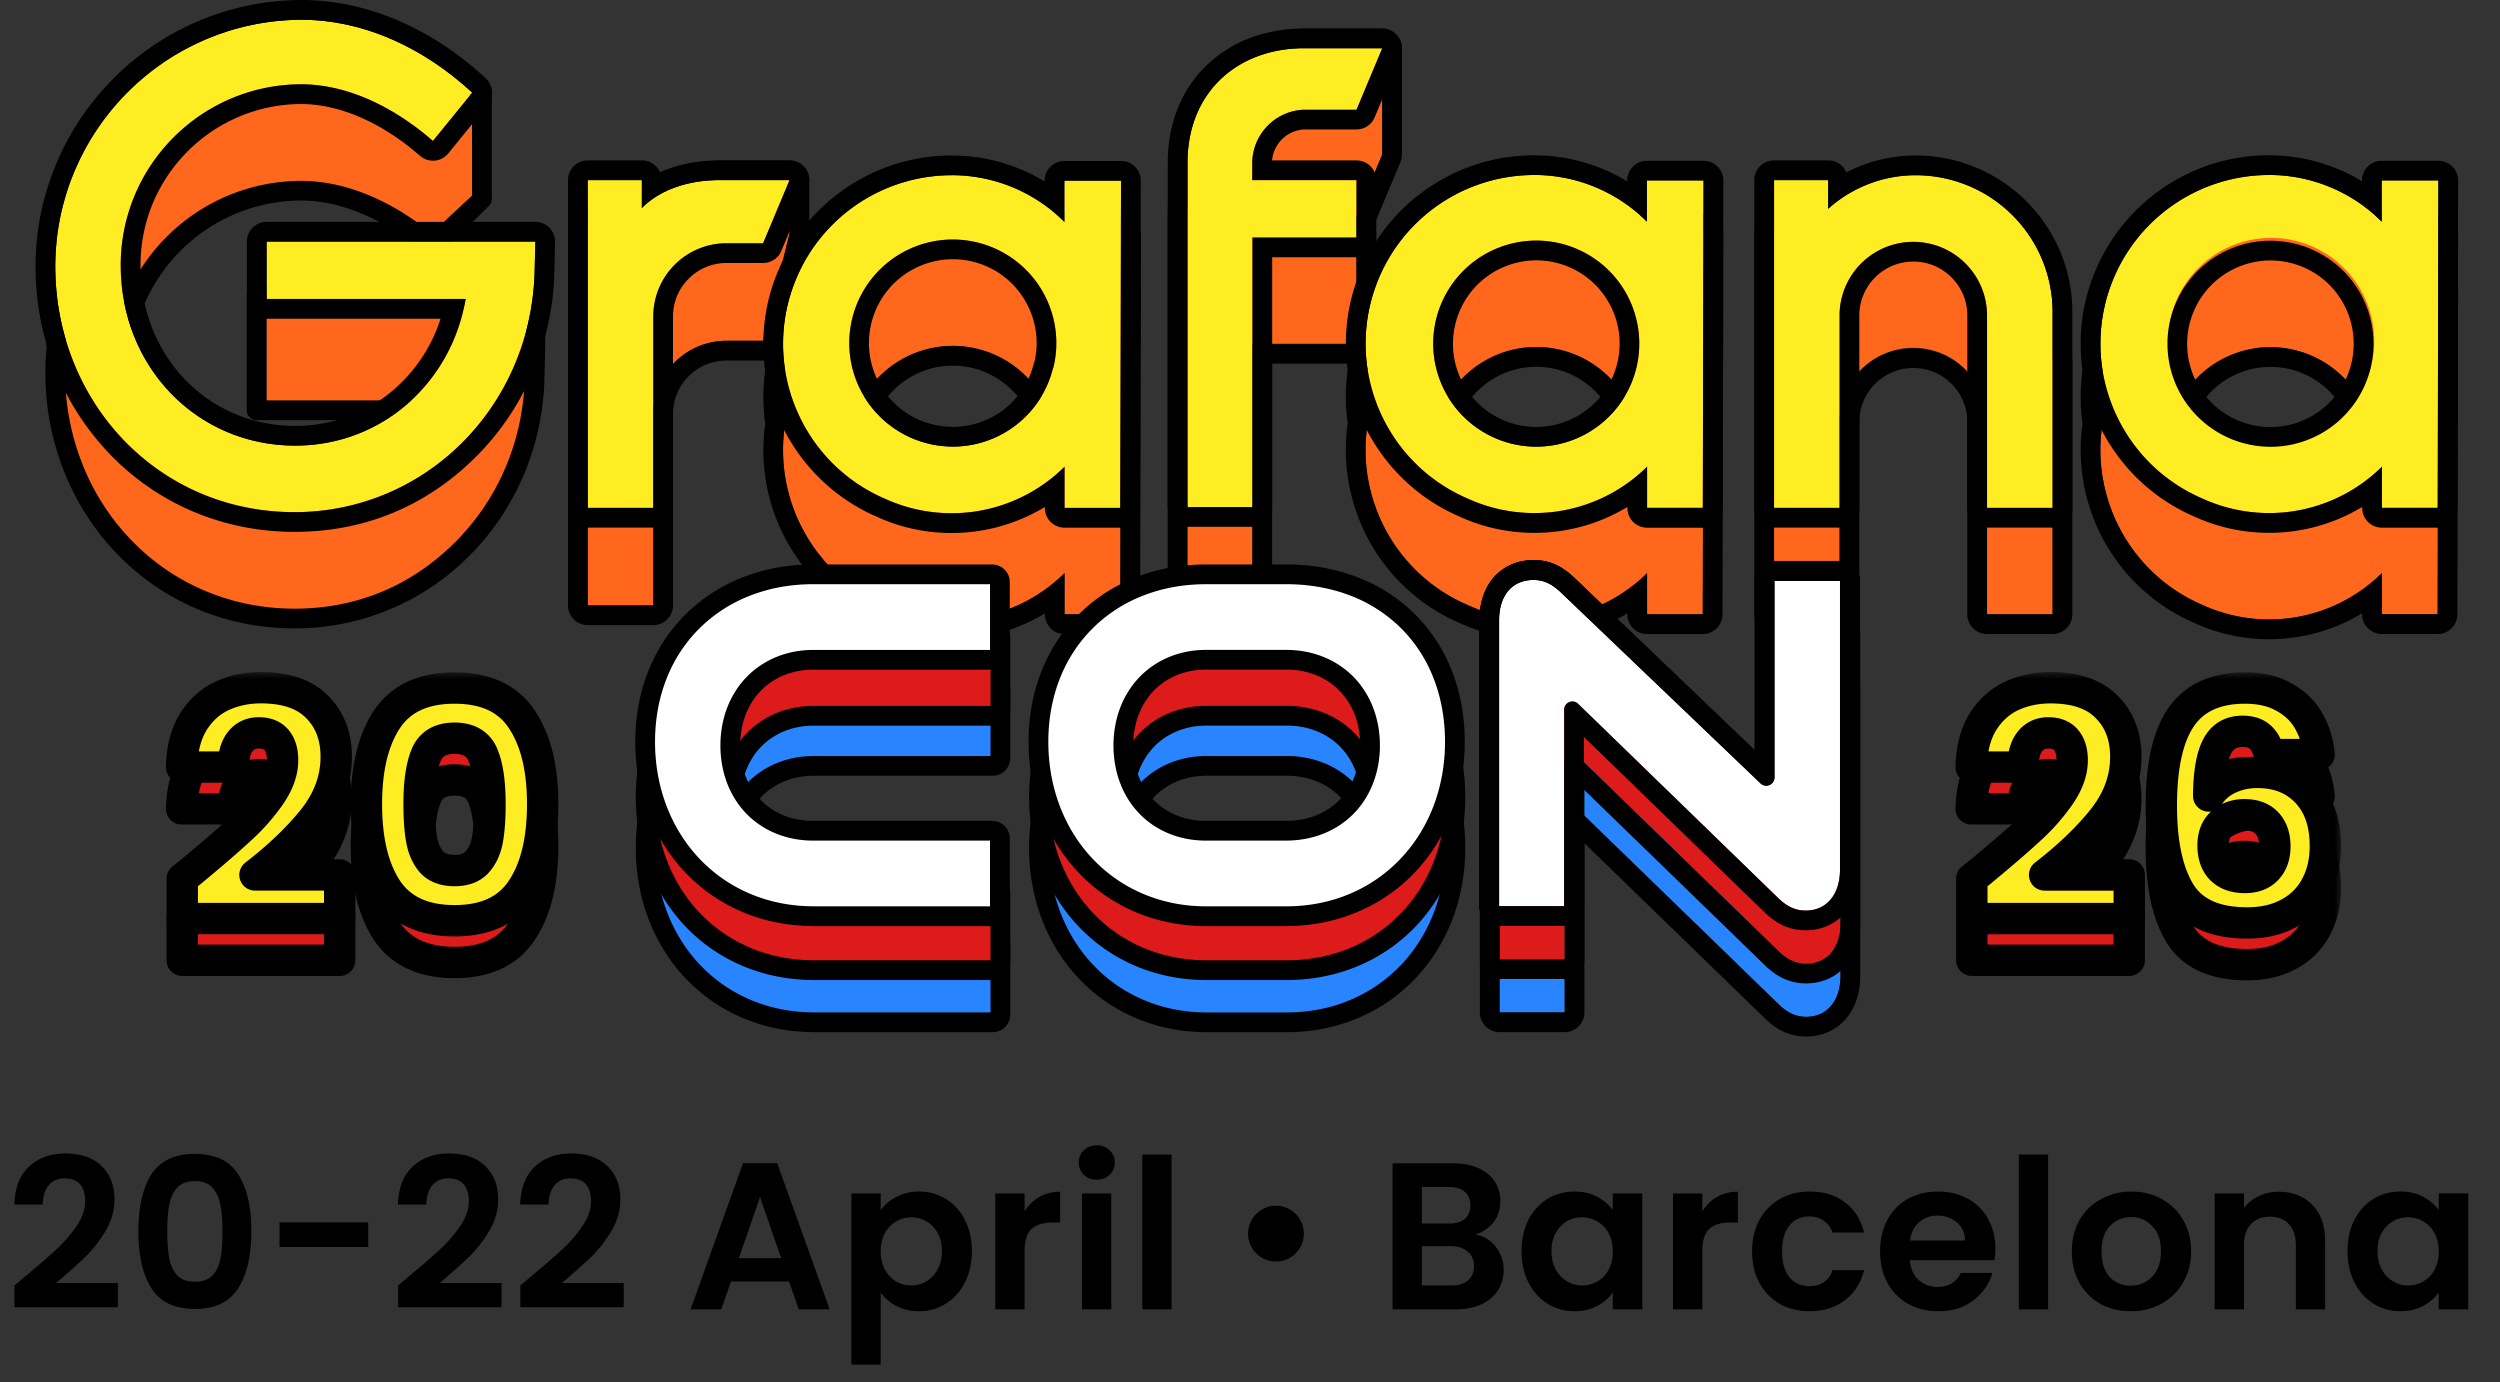 <svg xmlns="http://www.w3.org/2000/svg" width="170" height="94" fill="none" viewBox="0 0 170 94"><rect x="0" y="0" width="170" height="94" fill="#333333" stroke="none"/><mask id="a" width="27" height="19" x="132.252" y="48.511" fill="#000" maskUnits="userSpaceOnUse"><path fill="#fff" d="M132.252 48.511h27v19h-27z"/><path d="M134.084 62.59q.725-.576.661-.533 2.09-1.728 3.284-2.836a13.4 13.4 0 0 0 2.047-2.325q.832-1.216.832-2.367 0-.874-.405-1.365-.405-.49-1.216-.49t-1.279.618q-.448.597-.448 1.706h-3.519q.043-1.812.768-3.028.747-1.215 1.941-1.791 1.215-.576 2.687-.576 2.537 0 3.817 1.3 1.3 1.301 1.301 3.392 0 2.28-1.557 4.243-1.557 1.941-3.967 3.796h5.758v2.964h-10.705zm20.222-8.445q-.17-.789-.597-1.173-.426-.405-1.215-.405-1.217 0-1.749 1.066-.533 1.045-.554 3.327.468-.745 1.343-1.173a4.5 4.5 0 0 1 1.962-.426q2.09 0 3.348 1.322 1.28 1.322 1.279 3.69 0 1.556-.639 2.729a4.4 4.4 0 0 1-1.834 1.834q-1.194.66-2.836.66-3.285 0-4.564-2.046-1.28-2.069-1.279-5.929 0-4.05 1.343-6.013 1.365-1.983 4.35-1.984 1.6 0 2.687.64 1.109.618 1.664 1.642.575 1.024.682 2.24zm-1.684 4.095q-.917 0-1.536.554-.597.533-.597 1.536 0 1.023.555 1.599.575.576 1.62.576.939 0 1.472-.555.554-.576.554-1.556 0-1.003-.533-1.578t-1.535-.576"/></mask><path fill="#dd1b1b" d="M134.084 62.59q.725-.576.661-.533 2.09-1.728 3.284-2.836a13.4 13.4 0 0 0 2.047-2.325q.832-1.216.832-2.367 0-.874-.405-1.365-.405-.49-1.216-.49t-1.279.618q-.448.597-.448 1.706h-3.519q.043-1.812.768-3.028.747-1.215 1.941-1.791 1.215-.576 2.687-.576 2.537 0 3.817 1.3 1.3 1.301 1.301 3.392 0 2.28-1.557 4.243-1.557 1.941-3.967 3.796h5.758v2.964h-10.705zm20.222-8.445q-.17-.789-.597-1.173-.426-.405-1.215-.405-1.217 0-1.749 1.066-.533 1.045-.554 3.327.468-.745 1.343-1.173a4.5 4.5 0 0 1 1.962-.426q2.09 0 3.348 1.322 1.28 1.322 1.279 3.69 0 1.556-.639 2.729a4.4 4.4 0 0 1-1.834 1.834q-1.194.66-2.836.66-3.285 0-4.564-2.046-1.28-2.069-1.279-5.929 0-4.05 1.343-6.013 1.365-1.983 4.35-1.984 1.6 0 2.687.64 1.109.618 1.664 1.642.575 1.024.682 2.24zm-1.684 4.095q-.917 0-1.536.554-.597.533-.597 1.536 0 1.023.555 1.599.575.576 1.62.576.939 0 1.472-.555.554-.576.554-1.556 0-1.003-.533-1.578t-1.535-.576"/><path fill="#000" d="m134.084 62.59-.663-.835c-.255.202-.403.51-.403.835zm.661-.533-.679-.822a1.065 1.065 0 0 0 1.271 1.709zm3.284-2.836-.718-.788-.007.006zm2.474-6.057-.822.68zm-2.495.128-.85-.644-.003.005zm-.448 1.706v1.067c.589 0 1.066-.478 1.066-1.067zm-3.519 0-1.065-.025a1.063 1.063 0 0 0 1.065 1.092zm.768-3.028-.909-.558-.007.012zm1.941-1.791-.457-.964-.006.003zm6.504.725-.76.748.006.006zm-.256 7.634.832.667.003-.004zm-3.967 3.796-.65-.845a1.066 1.066 0 0 0 .65 1.911zm5.758 0h1.066c0-.589-.477-1.066-1.066-1.066zm0 2.964v1.067c.589 0 1.066-.478 1.066-1.067zm-10.705 0h-1.066c0 .59.477 1.067 1.066 1.067zm0-2.708.663.835a83 83 0 0 0 .667-.534c0-.001.046-.039.089-.081l.042-.045a1 1 0 0 0 .207-.345c.024-.066.142-.39-.016-.772a1.066 1.066 0 0 0-1.532-.51q-.037.022-.05.032l.591.887.592.887-.045.028-.061.033a1.07 1.07 0 0 1-1.467-.546 1.07 1.07 0 0 1 .191-1.114q.027-.03.04-.043c.036-.037.068-.062.047-.044l-.099.08q-.16.13-.522.417zm.661-.533.679.822q2.103-1.738 3.331-2.877l-.726-.781-.725-.782q-1.16 1.078-3.238 2.796zm3.284-2.836.719.787a14.5 14.5 0 0 0 2.208-2.51l-.88-.602-.88-.602a12.4 12.4 0 0 1-1.885 2.139zm2.047-2.325.88.602c.642-.938 1.018-1.933 1.018-2.969h-2.132c0 .5-.179 1.083-.646 1.765zm.832-2.367h1.066c0-.738-.171-1.465-.649-2.044l-.822.68-.822.678c.062.076.161.259.161.686zm-.405-1.365.822-.679c-.526-.636-1.274-.877-2.038-.877v2.132c.317 0 .38.086.394.103zm-1.216-.49v-1.066c-.856 0-1.604.349-2.129 1.04l.85.644.849.645c.101-.133.207-.197.43-.197zm-1.279.618-.853-.64c-.49.654-.661 1.483-.661 2.346h2.132c0-.615.128-.923.235-1.066zm-.448 1.706v-1.066h-3.519v2.133h3.519zm-3.519 0 1.066.025c.026-1.075.252-1.893.618-2.507l-.916-.546-.916-.546c-.6 1.007-.886 2.208-.917 3.55zm.768-3.028.909.558c.399-.65.897-1.1 1.495-1.389l-.463-.96-.463-.96c-.995.479-1.79 1.223-2.386 2.193zm1.941-1.791.456.963c.655-.31 1.393-.473 2.231-.473v-2.132c-1.124 0-2.178.22-3.144.678zm2.687-.576v1.066c1.52 0 2.472.388 3.057.983l.76-.748.76-.748c-1.121-1.14-2.714-1.62-4.577-1.62zm3.817 1.3-.754.755c.639.64.988 1.484.988 2.637h2.133c0-1.635-.518-3.05-1.613-4.145zm1.301 3.392h-1.067c0 1.256-.422 2.441-1.325 3.58l.835.663.835.663c1.172-1.477 1.788-3.12 1.788-4.906zm-1.557 4.243-.832-.667c-.974 1.215-2.231 2.422-3.785 3.618l.65.845.651.845c1.659-1.278 3.046-2.6 4.148-3.974zm-3.967 3.796V63.4h5.758v-2.132h-5.758zm5.758 0h-1.066v2.964h2.132v-2.964zm0 2.964v-1.066h-10.705v2.133h10.705zm-10.705 0h1.066V62.59h-2.132v2.708zm20.222-11.153-1.042.226c.106.49.54.84 1.042.84zm-.597-1.173-.734.773.021.02zm-2.964.661.95.485.004-.008zm-.554 3.327-1.067-.01a1.067 1.067 0 0 0 1.969.578zm1.343-1.173-.458-.962-.009.004zm5.31.896-.772.735.006.006zm.64 6.419-.936-.51-.007.013zm-1.834 1.834-.51-.937-.007.004zm-7.4-1.386-.907.56.003.005zm.064-11.942-.878-.605-.002.002zm7.037-1.344-.54.92.021.011zm1.664 1.642-.938.508.008.015zm.682 2.24v1.066a1.066 1.066 0 0 0 1.062-1.16zm-6.611 4.648.71.796.002-.002zm-.042 3.135-.768.74.014.014zm3.092.021-.768-.74-.001.001zm.17-7.805 1.042-.225c-.142-.659-.419-1.285-.926-1.74l-.713.792-.713.793c.062.056.183.212.268.606zm-.597-1.173.735-.773c-.543-.515-1.246-.698-1.95-.698v2.132c.348 0 .454.087.481.112zm-1.215-.405v-1.066c-.564 0-1.113.125-1.6.422-.489.298-.85.73-1.103 1.234l.954.477.954.476c.103-.206.211-.309.305-.366.095-.058.243-.11.49-.11zm-1.749 1.066-.95-.484c-.472.926-.656 2.243-.671 3.801l1.067.01 1.066.01c.014-1.484.199-2.385.438-2.852zm-.554 3.327.902.568c.197-.312.485-.576.909-.782l-.468-.959-.467-.958c-.743.362-1.35.88-1.779 1.564zm1.343-1.173.458.963c.444-.211.94-.323 1.504-.323v-2.132c-.857 0-1.67.172-2.42.53zm1.962-.426v1.066c1.148 0 1.968.352 2.576.991l.772-.735.772-.735c-1.07-1.124-2.481-1.653-4.12-1.653zm3.348 1.322-.766.741c.61.63.979 1.564.979 2.948h2.133c0-1.772-.484-3.298-1.58-4.43zm1.279 3.69h-1.066c0 .888-.181 1.617-.509 2.218l.936.51.936.511c.525-.962.77-2.053.77-3.24zm-.639 2.729-.943-.497c-.31.587-.767 1.05-1.401 1.394l.51.937.509.936a5.45 5.45 0 0 0 2.268-2.273zm-1.834 1.834-.517-.933c-.609.337-1.369.528-2.319.528v2.132c1.238 0 2.369-.25 3.352-.794zm-2.836.66v-1.065c-1.97 0-3.069-.6-3.66-1.547l-.904.566-.904.565c1.115 1.784 3.058 2.548 5.468 2.548zm-4.564-2.046.907-.561c-.705-1.14-1.12-2.887-1.12-5.368h-2.133c0 2.666.438 4.87 1.439 6.49zm-1.279-5.929h1.066c0-2.621.441-4.366 1.157-5.41l-.88-.603-.88-.603c-1.076 1.571-1.53 3.835-1.53 6.616zm1.343-6.013.878.604c.663-.963 1.738-1.521 3.472-1.521v-2.133c-2.246 0-4.071.764-5.228 2.445zm4.35-1.984v1.067c.927 0 1.624.185 2.147.492l.54-.919.541-.919c-.927-.545-2.021-.787-3.228-.787zm2.687.64-.519.931c.579.323.98.73 1.245 1.219l.938-.508.937-.508c-.475-.876-1.182-1.564-2.081-2.065zm1.664 1.642-.93.523a4.4 4.4 0 0 1 .55 1.81l1.062-.094 1.062-.093a6.6 6.6 0 0 0-.815-2.669zm.682 2.24v-1.067h-3.391v2.132h3.391zm-5.075 4.094v-1.067c-.845 0-1.619.264-2.248.827l.712.794.712.794c.196-.175.446-.282.824-.282zm-1.536.554-.71-.795c-.679.606-.953 1.44-.953 2.33h2.132c0-.446.125-.635.241-.74zm-.597 1.536h-1.066c0 .877.242 1.705.853 2.339l.768-.74.768-.74c-.129-.133-.257-.372-.257-.86zm.555 1.599-.754.754c.636.636 1.479.888 2.374.888v-2.133c-.497 0-.735-.132-.866-.263zm1.62.576v1.066c.848 0 1.641-.258 2.24-.882l-.768-.739-.769-.739c-.111.116-.299.227-.703.227zm1.472-.555.768.74c.602-.626.852-1.433.852-2.296h-2.132c0 .444-.119.675-.256.817zm.554-1.556h1.066c0-.86-.232-1.672-.817-2.303l-.782.724-.782.725c.126.136.249.377.249.854zm-.533-1.578.782-.725c-.609-.659-1.44-.918-2.317-.918v2.133c.458 0 .652.125.753.234z" mask="url(#a)"/><mask id="b" width="27" height="19" x="132.253" y="45.675" fill="#000" maskUnits="userSpaceOnUse"><path fill="#fff" d="M132.253 45.675h27v19h-27z"/><path d="M134.085 59.754q.724-.576.661-.534 2.09-1.726 3.284-2.836 1.215-1.11 2.047-2.324.832-1.216.832-2.367 0-.874-.406-1.365-.405-.49-1.215-.49t-1.28.618q-.447.597-.447 1.706h-3.519q.042-1.813.768-3.028.746-1.216 1.94-1.792 1.216-.575 2.687-.575 2.538 0 3.817 1.3 1.302 1.302 1.301 3.391 0 2.282-1.557 4.244-1.556 1.94-3.966 3.796h5.758v2.964h-10.705zm20.222-8.445q-.171-.789-.597-1.173-.427-.405-1.216-.405-1.215 0-1.748 1.066-.534 1.046-.555 3.327.47-.747 1.344-1.173a4.5 4.5 0 0 1 1.961-.427q2.091 0 3.348 1.322 1.28 1.323 1.28 3.69 0 1.556-.64 2.73a4.4 4.4 0 0 1-1.834 1.833q-1.194.661-2.836.661-3.284 0-4.563-2.047-1.28-2.068-1.28-5.928 0-4.052 1.343-6.014 1.365-1.983 4.351-1.983 1.6 0 2.687.64 1.108.618 1.663 1.642.576 1.023.682 2.239zm-1.685 4.094q-.917 0-1.535.555-.597.533-.597 1.535 0 1.024.554 1.6.576.575 1.621.575.938 0 1.471-.554.555-.576.555-1.557 0-1.002-.533-1.578-.534-.576-1.536-.576"/></mask><path fill="#ffed23" d="M134.085 59.754q.724-.576.661-.534 2.09-1.726 3.284-2.836 1.215-1.11 2.047-2.324.832-1.216.832-2.367 0-.874-.406-1.365-.405-.49-1.215-.49t-1.28.618q-.447.597-.447 1.706h-3.519q.042-1.813.768-3.028.746-1.216 1.94-1.792 1.216-.575 2.687-.575 2.538 0 3.817 1.3 1.302 1.302 1.301 3.391 0 2.282-1.557 4.244-1.556 1.94-3.966 3.796h5.758v2.964h-10.705zm20.222-8.445q-.171-.789-.597-1.173-.427-.405-1.216-.405-1.215 0-1.748 1.066-.534 1.046-.555 3.327.47-.747 1.344-1.173a4.5 4.5 0 0 1 1.961-.427q2.091 0 3.348 1.322 1.28 1.323 1.28 3.69 0 1.556-.64 2.73a4.4 4.4 0 0 1-1.834 1.833q-1.194.661-2.836.661-3.284 0-4.563-2.047-1.28-2.068-1.28-5.928 0-4.052 1.343-6.014 1.365-1.983 4.351-1.983 1.6 0 2.687.64 1.108.618 1.663 1.642.576 1.023.682 2.239zm-1.685 4.094q-.917 0-1.535.555-.597.533-.597 1.535 0 1.024.554 1.6.576.575 1.621.575.938 0 1.471-.554.555-.576.555-1.557 0-1.002-.533-1.578-.534-.576-1.536-.576"/><path fill="#000" d="m134.085 59.754-.663-.835c-.255.202-.404.51-.404.835zm.661-.534-.68-.821a1.066 1.066 0 0 0 1.271 1.709zm3.284-2.836-.719-.788-.007.007zm2.473-6.056-.822.679zm-2.495.128-.849-.645-.004.005zm-.447 1.706v1.066c.588 0 1.066-.477 1.066-1.066zm-3.519 0-1.066-.025a1.07 1.07 0 0 0 1.066 1.091zm.768-3.028-.909-.558-.007.011zm1.94-1.792-.456-.963-.007.003zm6.504.726-.76.747.006.006zm-.256 7.634.832.667.004-.004zm-3.966 3.796-.65-.845a1.066 1.066 0 0 0 .65 1.91zm5.758 0h1.066c0-.59-.477-1.067-1.066-1.067zm0 2.964v1.066c.589 0 1.066-.477 1.066-1.066zm-10.705 0h-1.067c0 .589.478 1.066 1.067 1.066zm0-2.709.663.836.666-.535a1 1 0 0 0 .131-.125 1 1 0 0 0 .207-.346 1.066 1.066 0 0 0-1.282-1.394c-.108.03-.187.07-.202.078q-.044.022-.063.034l-.051.032.592.887.591.888a1 1 0 0 1-.106.061c-.014.007-.092.048-.2.077a1.066 1.066 0 0 1-1.173-1.61c.044-.068.086-.115.097-.128l.04-.043c.037-.036.069-.062.048-.044l-.1.081q-.16.13-.521.416zm.661-.533.679.822c1.4-1.157 2.513-2.117 3.33-2.876l-.725-.782-.726-.781q-1.16 1.078-3.238 2.796zm3.284-2.836.718.788a14.5 14.5 0 0 0 2.209-2.51l-.88-.602-.88-.602a12.3 12.3 0 0 1-1.886 2.139zm2.047-2.324.88.602c.642-.938 1.018-1.934 1.018-2.97h-2.133c0 .5-.178 1.083-.645 1.766zm.832-2.367h1.066c0-.739-.171-1.465-.65-2.044l-.822.679-.822.679c.062.075.161.258.161.686zm-.406-1.365.822-.68c-.525-.636-1.273-.877-2.037-.877v2.133c.316 0 .379.086.393.103zm-1.215-.49V48.77c-.857 0-1.605.35-2.129 1.04l.849.645.85.644c.101-.133.206-.196.43-.196zm-1.28.618-.853-.64c-.489.653-.661 1.483-.661 2.346h2.133c0-.616.127-.923.234-1.066zm-.447 1.706v-1.066h-3.519v2.132h3.519zm-3.519 0 1.066.025c.025-1.075.251-1.893.617-2.507l-.915-.546-.916-.547c-.6 1.007-.886 2.208-.918 3.55zm.768-3.028.908.558c.399-.65.897-1.1 1.495-1.39l-.463-.96-.463-.96c-.994.48-1.79 1.223-2.386 2.194zm1.94-1.792.457.964c.654-.31 1.392-.473 2.23-.473V45.7c-1.124 0-2.177.221-3.143.679zm2.687-.575v1.066c1.52 0 2.472.388 3.057.982l.76-.747.76-.748c-1.121-1.14-2.713-1.62-4.577-1.62zm3.817 1.3-.754.754c.64.64.989 1.485.989 2.637h2.132c0-1.634-.518-3.05-1.613-4.145zm1.301 3.391h-1.066c0 1.257-.422 2.442-1.326 3.581l.835.663.836.663c1.172-1.477 1.787-3.121 1.787-4.907zm-1.557 4.244-.831-.667c-.975 1.214-2.232 2.422-3.785 3.618l.65.845.65.845c1.66-1.278 3.047-2.601 4.148-3.974zm-3.966 3.796v1.066h5.758V58.43h-5.758zm5.758 0h-1.067v2.964h2.133v-2.964zm0 2.964v-1.066h-10.705v2.132h10.705zm-10.705 0h1.066v-2.709h-2.133v2.709zm20.222-11.153-1.042.225c.106.49.54.841 1.042.841zm-.597-1.173-.735.773.021.02zm-2.964.661.949.485.004-.008zm-.555 3.327-1.066-.01a1.065 1.065 0 0 0 1.969.577zm1.344-1.173-.459-.963-.009.005zm5.309.895-.772.736.006.006zm.64 6.42-.936-.511-.007.013zm-1.834 1.833-.509-.936-.007.003zm-7.399-1.386-.907.561.002.004zm.063-11.942-.878-.604-.001.002zm7.038-1.343-.541.919.021.012zm1.663 1.642-.937.508.008.014zm.682 2.239v1.066a1.07 1.07 0 0 0 1.063-1.16zm-6.61 4.649.71.795.001-.001zm-.043 3.135-.768.74.014.013zm3.092.02-.768-.739zm.171-7.804 1.042-.225c-.142-.659-.42-1.285-.926-1.74l-.713.792-.714.792c.063.057.184.213.269.606zm-.597-1.173.734-.773c-.542-.515-1.246-.698-1.95-.698v2.132c.348 0 .455.087.481.112zm-1.216-.405v-1.066c-.564 0-1.112.125-1.6.422-.489.298-.85.729-1.102 1.233l.954.477.953.477c.103-.206.211-.309.305-.366.096-.058.244-.11.49-.11zm-1.748 1.066-.95-.484c-.473.925-.657 2.242-.671 3.8l1.066.01 1.066.01c.014-1.483.2-2.384.438-2.851zm-.555 3.327.903.567c.196-.312.485-.575.908-.782l-.467-.958-.468-.958c-.742.362-1.349.88-1.779 1.563zm1.344-1.173.458.963a3.4 3.4 0 0 1 1.503-.323v-2.133a5.6 5.6 0 0 0-2.42.53zm1.961-.427v1.067c1.148 0 1.968.352 2.576.99l.772-.735.773-.734c-1.07-1.125-2.482-1.654-4.121-1.654zm3.348 1.322-.766.742c.61.63.98 1.564.98 2.948h2.132c0-1.773-.483-3.298-1.579-4.431zm1.28 3.69h-1.066c0 .889-.182 1.618-.51 2.219l.936.51.936.51c.525-.962.77-2.053.77-3.24zm-.64 2.73-.943-.498a3.32 3.32 0 0 1-1.4 1.395l.509.936.51.937c.986-.537 1.753-1.297 2.267-2.273zm-1.834 1.833-.516-.933c-.609.338-1.369.528-2.32.528v2.133c1.239 0 2.369-.25 3.353-.795zm-2.836.661v-1.066c-1.969 0-3.068-.6-3.659-1.546l-.904.565-.905.565c1.115 1.784 3.059 2.549 5.468 2.549zm-4.563-2.047.906-.56c-.704-1.14-1.12-2.887-1.12-5.368h-2.132c0 2.665.437 4.87 1.439 6.49zm-1.28-5.928h1.066c0-2.621.442-4.367 1.157-5.411l-.88-.603-.879-.602c-1.076 1.57-1.53 3.835-1.53 6.616zm1.343-6.014.879.605c.662-.963 1.737-1.522 3.472-1.522v-2.132c-2.246 0-4.072.763-5.229 2.445zm4.351-1.983v1.066c.926 0 1.623.185 2.146.493l.541-.92.54-.918c-.927-.546-2.021-.787-3.227-.787zm2.687.64-.52.931c.58.323.981.73 1.246 1.219l.937-.508.938-.508c-.475-.876-1.183-1.564-2.082-2.065zm1.663 1.642-.929.523c.306.545.491 1.144.549 1.809l1.062-.093 1.063-.093a6.6 6.6 0 0 0-.816-2.669zm.682 2.239v-1.066h-3.39v2.132h3.39zm-5.075 4.094v-1.066c-.844 0-1.618.263-2.247.827l.712.794.711.794c.196-.176.446-.283.824-.283zm-1.535.555-.71-.796c-.68.607-.954 1.441-.954 2.331h2.133c0-.447.124-.636.241-.74zm-.597 1.535h-1.067c0 .878.243 1.705.853 2.34l.768-.74.768-.74c-.129-.134-.256-.373-.256-.86zm.554 1.6-.754.753c.636.637 1.479.889 2.375.889v-2.133c-.498 0-.735-.132-.867-.263zm1.621.575v1.066c.847 0 1.64-.258 2.24-.881l-.769-.74-.768-.738c-.112.116-.299.227-.703.227zm1.471-.554.768.74c.603-.626.853-1.433.853-2.297h-2.133c0 .444-.119.675-.256.817zm.555-1.557h1.066c0-.86-.233-1.671-.817-2.302l-.782.724-.783.724c.127.137.249.377.249.854zm-.533-1.578.782-.724c-.61-.659-1.44-.918-2.318-.918v2.132c.459 0 .652.125.753.234z" mask="url(#b)"/><mask id="c" width="28" height="19" x="10.56" y="48.511" fill="#000" maskUnits="userSpaceOnUse"><path fill="#fff" d="M10.56 48.511h28v19h-28z"/><path d="M12.392 62.59q.726-.576.661-.533 2.09-1.728 3.284-2.837 1.215-1.109 2.047-2.324.832-1.216.832-2.367 0-.874-.405-1.365-.405-.49-1.215-.49t-1.28.618q-.448.597-.448 1.706H12.35q.042-1.812.767-3.028.747-1.215 1.94-1.791 1.217-.576 2.688-.576 2.537 0 3.817 1.3 1.3 1.302 1.3 3.391 0 2.282-1.556 4.244-1.557 1.94-3.966 3.796h5.757v2.964H12.392zm12.524-5.076q0-3.667 1.408-5.779 1.428-2.11 4.584-2.11 3.157 0 4.564 2.11 1.43 2.112 1.429 5.78 0 3.71-1.43 5.821-1.405 2.11-4.563 2.111-3.156 0-4.584-2.11-1.408-2.112-1.408-5.823m8.402 0q0-2.153-.469-3.305-.47-1.173-1.94-1.173-1.472 0-1.941 1.173-.47 1.152-.47 3.305 0 1.45.171 2.41.17.938.683 1.535.533.576 1.556.576 1.025 0 1.536-.575.533-.598.703-1.536.171-.96.171-2.41"/></mask><path fill="#dd1b1b" d="M12.392 62.59q.726-.576.661-.533 2.09-1.728 3.284-2.837 1.215-1.109 2.047-2.324.832-1.216.832-2.367 0-.874-.405-1.365-.405-.49-1.215-.49t-1.28.618q-.448.597-.448 1.706H12.35q.042-1.812.767-3.028.747-1.215 1.94-1.791 1.217-.576 2.688-.576 2.537 0 3.817 1.3 1.3 1.302 1.3 3.391 0 2.282-1.556 4.244-1.557 1.94-3.966 3.796h5.757v2.964H12.392zm12.524-5.076q0-3.667 1.408-5.779 1.428-2.11 4.584-2.11 3.157 0 4.564 2.11 1.43 2.112 1.429 5.78 0 3.71-1.43 5.821-1.405 2.11-4.563 2.111-3.156 0-4.584-2.11-1.408-2.112-1.408-5.823m8.402 0q0-2.153-.469-3.305-.47-1.173-1.94-1.173-1.472 0-1.941 1.173-.47 1.152-.47 3.305 0 1.45.171 2.41.17.938.683 1.535.533.576 1.556.576 1.025 0 1.536-.575.533-.598.703-1.536.171-.96.171-2.41"/><path fill="#000" d="m12.392 62.59-.663-.835c-.255.202-.403.51-.403.835zm.661-.533-.679-.822a1.066 1.066 0 0 0 1.27 1.709zm3.284-2.837-.718-.787-.007.006zm2.474-6.056-.822.68zm-2.495.128-.85-.644-.003.004zm-.448 1.706v1.066c.59 0 1.066-.477 1.066-1.066zm-3.518 0-1.066-.025a1.067 1.067 0 0 0 1.066 1.091zm.767-3.028-.908-.558-.007.012zm1.94-1.791-.456-.964-.006.003zm6.505.725-.76.747.006.007zm-.256 7.634.832.667.003-.004zm-3.966 3.796-.65-.845a1.066 1.066 0 0 0 .65 1.911zm5.757 0h1.067c0-.59-.478-1.066-1.067-1.066zm0 2.964v1.066c.59 0 1.067-.477 1.067-1.066zm-10.705 0h-1.066c0 .589.477 1.066 1.066 1.066zm0-2.708.663.835.667-.535s.047-.038.089-.08a1 1 0 0 0 .14-.174 1.068 1.068 0 0 0-1.173-1.611 1.117 1.117 0 0 0-.316.144l.591.888.592.887-.044.028q-.017.01-.062.033c-.014.007-.092.048-.2.077a1.068 1.068 0 0 1-1.282-1.394 1.1 1.1 0 0 1 .246-.386c.036-.037.069-.062.047-.044l-.1.08q-.16.13-.52.417zm.661-.533.68.822q2.101-1.738 3.33-2.877l-.726-.782-.725-.781q-1.16 1.078-3.238 2.796zm3.284-2.837.719.788a14.5 14.5 0 0 0 2.209-2.51l-.88-.602-.88-.602a12.4 12.4 0 0 1-1.886 2.139zm2.047-2.324.88.602c.643-.938 1.018-1.934 1.018-2.97H18.15c0 .5-.179 1.084-.645 1.766zm.832-2.367h1.066c0-.739-.17-1.465-.649-2.044l-.822.68-.822.678c.062.075.16.259.16.686zm-.405-1.365.822-.679c-.526-.637-1.274-.878-2.037-.878v2.133c.316 0 .379.086.393.103zm-1.215-.49v-1.067c-.857 0-1.605.35-2.13 1.04l.85.645.85.645c.1-.134.206-.197.43-.197zm-1.28.618-.853-.64c-.49.653-.661 1.483-.661 2.346h2.132c0-.615.128-.923.235-1.066zm-.448 1.706v-1.066H12.35v2.132h3.518zm-3.518 0 1.066.025c.025-1.075.25-1.893.617-2.507l-.916-.546-.915-.546c-.6 1.006-.887 2.207-.918 3.549zm.767-3.028.909.558c.399-.65.897-1.1 1.495-1.389l-.463-.96-.463-.96c-.994.478-1.79 1.222-2.386 2.193zm1.94-1.791.457.963c.655-.31 1.393-.473 2.23-.473v-2.132c-1.123 0-2.177.22-3.143.678zm2.688-.576v1.066c1.52 0 2.472.388 3.057.982l.76-.747.76-.748c-1.121-1.14-2.713-1.62-4.577-1.62zm3.817 1.3-.754.755c.64.64.989 1.484.989 2.636h2.132c0-1.634-.518-3.05-1.613-4.144zm1.3 3.391h-1.065c0 1.257-.422 2.442-1.326 3.581l.835.663.835.663c1.172-1.477 1.788-3.121 1.788-4.907zm-1.556 4.244-.832-.667c-.974 1.215-2.231 2.422-3.785 3.618l.65.845.651.845c1.66-1.278 3.047-2.601 4.148-3.974zm-3.966 3.796V63.4h5.757v-2.132H17.34zm5.757 0h-1.066v2.964h2.133v-2.964zm0 2.964v-1.066H12.392v2.132h10.705zm-10.705 0h1.067V62.59h-2.133v2.708zm13.932-13.563-.884-.597-.004.006zm9.148 0-.887.592.004.006zm0 11.601-.883-.597-.004.006zm-9.148 0-.888.592.005.006zm6.525-9.127-.99.396.002.006zm-3.881 0 .987.402.003-.006zm-.299 5.715-1.05.187.001.004zm.683 1.535-.81.694.027.03zm3.092 0-.796-.71-.001.002zm.703-1.535 1.05.19v-.003zm-8.23-2.41h1.065c0-2.324.448-4.017 1.229-5.187l-.887-.592-.888-.591c-1.096 1.644-1.586 3.804-1.586 6.37zm1.407-5.779.883.598c.706-1.043 1.856-1.643 3.701-1.643v-2.132c-2.362 0-4.268.808-5.468 2.58zm4.584-2.11v1.065c1.847 0 2.985.6 3.677 1.637l.887-.592.887-.591c-1.185-1.778-3.089-2.586-5.45-2.586zm4.564 2.11-.883.598c.791 1.17 1.245 2.86 1.245 5.181h2.133c0-2.569-.498-4.73-1.612-6.376zm1.429 5.78h-1.067c0 2.352-.455 4.056-1.245 5.224l.883.597.883.598c1.115-1.648 1.612-3.825 1.612-6.42zm-1.43 5.821-.886-.591c-.692 1.037-1.83 1.636-3.677 1.636v2.132c2.362 0 4.266-.808 5.451-2.586zm-4.563 2.111v-1.066c-1.845 0-2.995-.6-3.701-1.642l-.883.597-.884.598c1.2 1.771 3.106 2.58 5.468 2.58zm-4.584-2.11.887-.592c-.78-1.17-1.229-2.875-1.229-5.23H23.85c0 2.591.489 4.766 1.586 6.413zm6.994-5.823h1.066c0-1.487-.158-2.75-.548-3.707l-.987.402-.987.402c.235.58.39 1.52.39 2.903zm-.469-3.305.99-.396c-.232-.58-.614-1.067-1.158-1.396-.533-.322-1.144-.447-1.773-.447v2.132c.353 0 .555.07.67.14.102.062.2.162.281.363zm-1.94-1.173V51.97c-.629 0-1.24.125-1.773.447-.544.329-.926.816-1.158 1.396l.99.396.99.396c.08-.201.179-.301.281-.363.114-.07.317-.14.67-.14zm-1.941 1.173-.988-.402c-.39.956-.548 2.22-.548 3.707h2.133c0-1.384.154-2.324.39-2.903zm-.47 3.305h-1.066c0 1.003.059 1.874.188 2.597l1.05-.187 1.05-.187c-.1-.556-.155-1.291-.155-2.223zm.171 2.41-1.049.19c.14.773.434 1.47.922 2.04l.81-.695.81-.693c-.195-.227-.357-.554-.444-1.033zm.683 1.535-.783.725c.614.663 1.455.918 2.34.918v-2.133c-.481 0-.678-.13-.775-.234zm1.556.576v1.067c.882 0 1.728-.254 2.333-.934l-.797-.709-.797-.708c-.078.088-.255.218-.739.218zm1.536-.575.795.71c.51-.57.816-1.274.958-2.055l-1.05-.19-1.048-.192c-.086.47-.249.79-.45 1.016zm.703-1.536 1.05.187c.129-.723.187-1.594.187-2.597h-2.132c0 .932-.055 1.667-.154 2.223z" mask="url(#c)"/><mask id="d" width="28" height="19" x="10.56" y="45.674" fill="#000" maskUnits="userSpaceOnUse"><path fill="#fff" d="M10.56 45.674h28v19h-28z"/><path d="M12.392 59.752q.726-.576.661-.533 2.09-1.728 3.284-2.836 1.215-1.11 2.047-2.325t.832-2.367q0-.875-.405-1.364-.405-.492-1.215-.491-.81 0-1.28.618-.448.597-.448 1.706H12.35q.042-1.812.767-3.028.747-1.215 1.94-1.791 1.217-.576 2.688-.576 2.537 0 3.817 1.301 1.3 1.3 1.3 3.39 0 2.282-1.556 4.244-1.557 1.941-3.966 3.796h5.757v2.964H12.392zm12.524-5.075q0-3.669 1.408-5.78 1.428-2.11 4.584-2.11 3.157 0 4.564 2.11 1.43 2.112 1.429 5.78 0 3.71-1.43 5.821-1.405 2.112-4.563 2.112-3.156 0-4.584-2.112-1.408-2.111-1.408-5.821m8.402 0q0-2.154-.469-3.306-.47-1.172-1.94-1.172-1.472 0-1.941 1.172-.47 1.152-.47 3.306 0 1.45.171 2.41.17.938.683 1.535.533.576 1.556.576 1.025 0 1.536-.576.533-.597.703-1.535.171-.96.171-2.41"/></mask><path fill="#ffed23" d="M12.392 59.752q.726-.576.661-.533 2.09-1.728 3.284-2.836 1.215-1.11 2.047-2.325t.832-2.367q0-.875-.405-1.364-.405-.492-1.215-.491-.81 0-1.28.618-.448.597-.448 1.706H12.35q.042-1.812.767-3.028.747-1.215 1.94-1.791 1.217-.576 2.688-.576 2.537 0 3.817 1.301 1.3 1.3 1.3 3.39 0 2.282-1.556 4.244-1.557 1.941-3.966 3.796h5.757v2.964H12.392zm12.524-5.075q0-3.669 1.408-5.78 1.428-2.11 4.584-2.11 3.157 0 4.564 2.11 1.43 2.112 1.429 5.78 0 3.71-1.43 5.821-1.405 2.112-4.563 2.112-3.156 0-4.584-2.112-1.408-2.111-1.408-5.821m8.402 0q0-2.154-.469-3.306-.47-1.172-1.94-1.172-1.472 0-1.941 1.172-.47 1.152-.47 3.306 0 1.45.171 2.41.17.938.683 1.535.533.576 1.556.576 1.025 0 1.536-.576.533-.597.703-1.535.171-.96.171-2.41"/><path fill="#000" d="m12.392 59.752-.663-.835c-.255.202-.403.51-.403.835zm.661-.533-.679-.822a1.066 1.066 0 0 0 1.27 1.71zm3.284-2.836-.718-.788-.007.006zm2.474-6.056-.822.678zm-2.495.127-.85-.644-.003.005zm-.448 1.706v1.067c.59 0 1.066-.478 1.066-1.067zm-3.518 0-1.066-.025a1.067 1.067 0 0 0 1.066 1.092zm.767-3.028-.908-.558-.007.012zm1.94-1.791-.456-.964-.006.003zm6.505.725-.76.748.006.006zm-.256 7.634.832.667.003-.004zm-3.966 3.796-.65-.845a1.066 1.066 0 0 0 .65 1.911zm5.757 0h1.067c0-.589-.478-1.066-1.067-1.066zm0 2.964v1.067c.59 0 1.067-.478 1.067-1.067zm-10.705 0h-1.066c0 .59.477 1.067 1.066 1.067zm0-2.708.663.835.667-.534c0-.001.047-.039.089-.081q.014-.014.042-.045a1.065 1.065 0 0 0 .191-1.117 1.066 1.066 0 0 0-1.266-.623 1.056 1.056 0 0 0-.265.113l-.051.032.591.887.592.887a1 1 0 0 1-.106.062c-.014.007-.092.047-.2.077a1.066 1.066 0 0 1-1.036-1.78c.036-.038.069-.063.047-.045l-.1.08q-.16.13-.52.417zm.661-.533.68.822q2.101-1.737 3.33-2.877l-.726-.781-.725-.782q-1.16 1.079-3.238 2.796zm3.284-2.836.719.787a14.5 14.5 0 0 0 2.209-2.51l-.88-.602-.88-.602a12.4 12.4 0 0 1-1.886 2.139zm2.047-2.325.88.602c.643-.938 1.018-1.933 1.018-2.969H18.15c0 .5-.179 1.083-.645 1.765zm.832-2.367h1.066c0-.738-.17-1.465-.649-2.044l-.822.68-.822.678c.062.076.16.259.16.686zm-.405-1.364.822-.68c-.526-.636-1.274-.877-2.037-.877v2.132c.316 0 .379.086.393.103zm-1.215-.491V48.77c-.857 0-1.605.349-2.13 1.04l.85.644.85.645c.1-.133.206-.197.43-.197zm-1.28.618-.853-.64c-.49.654-.661 1.483-.661 2.346h2.132c0-.615.128-.923.235-1.066zm-.448 1.706v-1.066H12.35v2.133h3.518zm-3.518 0 1.066.026c.025-1.076.25-1.893.617-2.508l-.916-.546-.915-.546c-.6 1.007-.887 2.208-.918 3.55zm.767-3.028.909.558c.399-.65.897-1.1 1.495-1.389l-.463-.96-.463-.96c-.994.479-1.79 1.223-2.386 2.193zm1.94-1.791.457.964c.655-.31 1.393-.474 2.23-.474V45.7c-1.123 0-2.177.22-3.143.678zm2.688-.576v1.066c1.52 0 2.472.388 3.057.983l.76-.748.76-.748c-1.121-1.14-2.713-1.62-4.577-1.62zm3.817 1.301-.754.754c.64.64.989 1.484.989 2.637h2.132c0-1.635-.518-3.05-1.613-4.145zm1.3 3.39h-1.065c0 1.257-.422 2.443-1.326 3.582l.835.662.835.663c1.172-1.477 1.788-3.12 1.788-4.906zM21.307 55.7l-.832-.667c-.974 1.215-2.231 2.422-3.785 3.618l.65.845.651.845c1.66-1.278 3.047-2.6 4.148-3.974zm-3.966 3.796v1.066h5.757V58.43H17.34zm5.757 0h-1.066v2.964h2.133v-2.964zm0 2.964v-1.066H12.392v2.133h10.705zm-10.705 0h1.067v-2.708h-2.133v2.708zm13.932-13.562-.884-.598-.004.006zm9.148 0-.887.591.004.006zm0 11.6-.883-.597-.004.006zm-9.148 0-.888.592.005.006zm6.525-9.127-.99.396.002.007zm-3.881 0 .987.403.003-.007zm-.299 5.715-1.05.187.001.004zm.683 1.536-.81.694.027.03zm3.092 0-.796-.71-.001.002zm.703-1.535 1.05.19v-.004zm-8.23-2.41h1.065c0-2.324.448-4.017 1.229-5.188l-.887-.591-.888-.592c-1.096 1.645-1.586 3.804-1.586 6.37zm1.407-5.78.883.598c.706-1.043 1.856-1.642 3.701-1.642V45.72c-2.362 0-4.268.808-5.468 2.58zm4.584-2.11v1.066c1.847 0 2.985.599 3.677 1.636l.887-.591.887-.592c-1.185-1.777-3.089-2.586-5.45-2.586zm4.564 2.11-.883.598c.791 1.17 1.245 2.86 1.245 5.182h2.133c0-2.57-.498-4.731-1.612-6.377zm1.429 5.78h-1.067c0 2.353-.455 4.056-1.245 5.224l.883.597.883.598c1.115-1.647 1.612-3.825 1.612-6.42zm-1.43 5.821-.886-.591c-.692 1.037-1.83 1.636-3.677 1.636v2.133c2.362 0 4.266-.808 5.451-2.586zm-4.563 2.112v-1.067c-1.845 0-2.995-.599-3.701-1.642l-.883.597-.884.598c1.2 1.772 3.106 2.58 5.468 2.58zm-4.584-2.112.887-.591c-.78-1.169-1.229-2.875-1.229-5.23H23.85c0 2.592.489 4.767 1.586 6.413zm6.994-5.821h1.066c0-1.488-.158-2.752-.548-3.708l-.987.402-.987.403c.235.579.39 1.519.39 2.903zm-.469-3.306.99-.396c-.232-.58-.614-1.067-1.158-1.396-.533-.322-1.144-.447-1.773-.447v2.133c.353 0 .555.07.67.14.102.061.2.16.281.362zm-1.94-1.172v-1.067c-.629 0-1.24.125-1.773.447-.544.33-.926.816-1.158 1.396l.99.396.99.396c.08-.201.179-.3.281-.363.114-.069.317-.14.67-.14zm-1.941 1.172-.988-.402c-.39.956-.548 2.22-.548 3.708h2.133c0-1.384.154-2.324.39-2.903zm-.47 3.306h-1.066c0 1.002.059 1.873.188 2.596l1.05-.187 1.05-.186c-.1-.556-.155-1.292-.155-2.223zm.171 2.41-1.049.19c.14.772.434 1.47.922 2.039l.81-.694.81-.694c-.195-.227-.357-.553-.444-1.032zm.683 1.535-.783.724c.614.663 1.455.918 2.34.918V58.13c-.481 0-.678-.129-.775-.234zm1.556.576v1.066c.882 0 1.728-.254 2.333-.934l-.797-.708-.797-.709c-.078.088-.255.218-.739.218zm1.536-.576.795.71c.51-.57.816-1.273.958-2.055l-1.05-.19-1.048-.191c-.086.47-.249.79-.45 1.016zm.703-1.535 1.05.186c.129-.723.187-1.594.187-2.596h-2.132c0 .931-.055 1.667-.154 2.223z" mask="url(#d)"/><path fill="#ff671d" d="M53.687 12.263H48.9c-2.138 0-4.03 3.67-5.255 4.896v-1.895h-3.677v25.902h4.455V28.168a4.98 4.98 0 0 1 4.96-4.995h2.508l1.797-7.291v-3.619"/><path fill="#000" d="M53.687 12.263v3.617l-1.797 7.291h-2.507a4.98 4.98 0 0 0-4.96 4.995v12.998h-4.456v-25.9h3.679v1.895c1.226-1.226 3.117-4.896 5.254-4.896h4.789m0-1.343H48.9c-1.052 0-2.076.499-3.131 1.526-.52.507-1 1.089-1.44 1.662a1.34 1.34 0 0 0-.683-.187h-3.679c-.741 0-1.343.602-1.343 1.343v25.902c0 .742.602 1.343 1.343 1.343h4.455c.742 0 1.343-.601 1.343-1.343V28.165a3.61 3.61 0 0 1 1.057-2.574 3.62 3.62 0 0 1 2.566-1.075h2.504c.617 0 1.154-.421 1.303-1.021l1.797-7.291q.04-.16.04-.32v-3.618c0-.742-.601-1.343-1.343-1.343z"/><path fill="#ff671d" d="M93.988 3.299h-5.336c-4.406 0-7.908 6.494-7.908 11.397v27.017h4.416v-18.33h7.077v-7.518h-6.122a3.64 3.64 0 0 1 2.54-1.172h3.582l1.75-4.18z"/><path fill="#000" d="M93.988 3.298v7.217l-1.751 4.18h-3.583a3.64 3.64 0 0 0-2.539 1.172h6.122v7.517h-7.075v18.33h-4.417V14.698c0-4.905 3.502-11.398 7.909-11.398h5.335zm0-1.342h-5.336c-1.34 0-2.646.452-3.88 1.346-1.057.765-2.018 1.818-2.857 3.135-1.574 2.466-2.513 5.555-2.513 8.259v27.017c0 .741.602 1.343 1.343 1.343h4.417c.742 0 1.343-.602 1.343-1.343V24.726h5.733c.742 0 1.343-.602 1.343-1.343v-7.518c0-.21-.048-.41-.135-.586q.016-.033.03-.068l1.75-4.179c.07-.163.105-.34.105-.518V3.298c0-.741-.602-1.342-1.343-1.342"/><path fill="#ff671d" d="M36.4 20.046H18.128v7.853h12.329c-1.95 3.766-5.788 6.02-10.382 6.02-6.078 0-10.912-4.421-11.74-10.414.853-5.942 5.954-10.515 12.133-10.539 3.177 0 6.35 1.57 8.971 3.854l2.673-3.285V6.318c-3.454-3.176-7.52-4.955-11.644-4.955-9.23.054-16.69 11.138-16.713 20.368q0 .94.096 1.855-.094.87-.096 1.764c0 9.134 6.908 16.711 16.267 16.711 8.859 0 15.973-7.09 16.323-16.111l.056-2.285v-3.619z"/><path fill="#000" d="M20.022 42.73c-4.66 0-8.968-1.825-12.128-5.137a17.2 17.2 0 0 1-3.536-5.532 18.1 18.1 0 0 1-1.181-8.477 19 19 0 0 1-.093-1.853c.012-4.695 1.897-9.94 5.042-14.034C9.75 5.583 11.6 3.898 13.62 2.694 15.826 1.379 18.127.705 20.463.692h.005c2.13 0 4.262.45 6.336 1.341 2.035.872 4.635 2.15 6.422 3.793a.67.67 0 0 1 .217.494v7.215a.67.67 0 0 1-.15.422l-3.334 3.286a.67.67 0 0 1-.963.08c-2.729-2.378-5.756-3.688-8.53-3.688a11.62 11.62 0 0 0-7.62 2.883 11.62 11.62 0 0 0-3.833 6.985c.398 2.722 1.7 5.188 3.672 6.953a10.9 10.9 0 0 0 3.35 2.05c1.276.49 2.636.74 4.041.74 2.13 0 4.151-.52 5.846-1.507a10.2 10.2 0 0 0 3.363-3.171H17.45c-.37 0-.67-.301-.67-.671v-7.853c0-.371.3-.67.67-.67h18.951c.37 0 .67.3.67.67v3.634l-.055 2.285v.01c-.177 4.542-2.012 8.764-5.169 11.89a16.7 16.7 0 0 1-11.823 4.867zm.448-40.697c-2.092.013-4.165.623-6.16 1.814-1.848 1.102-3.617 2.715-5.117 4.668-2.972 3.867-4.754 8.809-4.764 13.216 0 .593.031 1.194.093 1.784a.7.7 0 0 1 0 .14 16.751 16.751 0 0 0 1.085 7.91 15.8 15.8 0 0 0 3.26 5.101c2.906 3.045 6.869 4.723 11.158 4.723 4.29 0 7.962-1.59 10.879-4.478 2.914-2.884 4.609-6.784 4.772-10.985l.056-2.27v-2.94H18.121v6.512h12.335a.67.67 0 0 1 .597.98 11.57 11.57 0 0 1-4.459 4.694c-1.9 1.105-4.154 1.69-6.52 1.69-1.572 0-3.093-.28-4.523-.83a12.2 12.2 0 0 1-3.763-2.302c-2.232-1.997-3.694-4.79-4.12-7.863a.7.7 0 0 1 0-.186 12.974 12.974 0 0 1 12.795-11.113c1.622 0 3.294.38 4.97 1.128 1.345.6 2.658 1.42 3.913 2.443l2.752-2.57V6.614c-1.614-1.445-4.01-2.572-5.826-3.35-1.906-.817-3.86-1.232-5.806-1.232z"/><path fill="#ff671d" d="M72.374 15.902v2.801a10.8 10.8 0 0 0-7.633-3.173A11.47 11.47 0 0 0 53.39 28.802c-.814 5.066 1.868 10.231 6.799 12.349a10.91 10.91 0 0 0 12.2-2.185v2.801h3.79l.049-22.25h-.009l.009-3.617h-3.852zm-5.905 7.821a7.03 7.03 0 0 1 5.114 4.993 7 7 0 0 1-5.585 5.16 7.035 7.035 0 0 1-8.014-5.124 7.04 7.04 0 0 1 8.485-5.029"/><path fill="#000" d="M64.716 15.53h.027a10.82 10.82 0 0 1 7.633 3.173v-2.801h3.853l-.008 3.617h.008l-.05 22.25h-3.788v-2.802a10.9 10.9 0 0 1-12.199 2.187c-4.929-2.117-7.613-7.283-6.799-12.349-.332-2.072-.1-4.261.79-6.332a11.46 11.46 0 0 1 10.535-6.94m.073 18.453a7.004 7.004 0 0 0 6.795-5.266 7.04 7.04 0 0 0-6.8-5.199 7.044 7.044 0 0 0-6.8 5.237 7.04 7.04 0 0 0 6.806 5.228m-.073-19.794c-2.512 0-4.947.73-7.044 2.111a12.77 12.77 0 0 0-4.723 5.64 12.8 12.8 0 0 0-.915 6.864 12.816 12.816 0 0 0 1.424 7.919 12.76 12.76 0 0 0 6.19 5.657c1.601.727 3.303 1.095 5.059 1.095 1.592 0 3.148-.304 4.623-.905a12.4 12.4 0 0 0 1.72-.862v.061c0 .742.6 1.343 1.342 1.343h3.79c.74 0 1.34-.6 1.343-1.34l.05-22.25q0-.073-.01-.145l.01-3.472c0-.356-.141-.698-.392-.951a1.34 1.34 0 0 0-.95-.395h-3.854c-.742 0-1.343.601-1.343 1.343v.051a12 12 0 0 0-1.643-.834 12.1 12.1 0 0 0-4.643-.932h-.03zm-5.33 14.564a5.698 5.698 0 0 1 10.8-.025 5.66 5.66 0 0 1-4.416 3.827 5.728 5.728 0 0 1-2.342-.08 5.69 5.69 0 0 1-4.044-3.722z"/><path fill="#ff671d" d="M111.986 15.889v2.801a10.83 10.83 0 0 0-7.633-3.173 11.468 11.468 0 0 0-11.351 13.272c-.814 5.066 1.87 10.231 6.799 12.349a10.9 10.9 0 0 0 12.2-2.172v2.801h3.786l.053-22.263h-.009l.009-3.617h-3.854zm-5.88 7.902a7 7 0 0 1 5.127 4.998 7.005 7.005 0 0 1-13.537.007 7.005 7.005 0 0 1 8.41-5.004z"/><path fill="#000" d="M104.328 15.518h.027a10.83 10.83 0 0 1 7.632 3.174V15.89h3.854l-.008 3.617h.008l-.053 22.263h-3.786V38.97a10.9 10.9 0 0 1-12.2 2.172c-4.929-2.117-7.613-7.283-6.799-12.349-.332-2.073-.1-4.261.79-6.333a11.46 11.46 0 0 1 10.535-6.939zm.137 18.472q.623 0 1.237-.11a7 7 0 0 0 5.531-5.09 7.005 7.005 0 0 0-6.774-5.194 7.01 7.01 0 0 0-6.763 5.2 7.004 7.004 0 0 0 6.768 5.193zm-.137-19.813c-2.512 0-4.947.73-7.045 2.111a12.77 12.77 0 0 0-4.722 5.641 12.77 12.77 0 0 0-.914 6.863c-.19 1.328-.17 2.673.06 4a12.9 12.9 0 0 0 1.36 3.919 12.76 12.76 0 0 0 6.192 5.657 12.15 12.15 0 0 0 5.067 1.1 12.2 12.2 0 0 0 6.333-1.76v.064c0 .742.602 1.343 1.343 1.343h3.786c.74 0 1.34-.6 1.343-1.34l.053-22.262q0-.076-.008-.153l.008-3.467a1.34 1.34 0 0 0-1.341-1.346h-3.854c-.742 0-1.343.601-1.343 1.343v.053a12.141 12.141 0 0 0-6.287-1.767h-.029zm-5.23 14.619a5.665 5.665 0 0 1 10.735-.004 5.666 5.666 0 0 1-6.694 3.7 5.67 5.67 0 0 1-4.04-3.695z"/><path fill="#ff671d" d="M139.577 24.836c-.001-5.14-4.171-9.304-9.311-9.303a8.9 8.9 0 0 0-5.955 2.285v-1.95h-3.678v25.9h4.455V28.565a5.015 5.015 0 0 1 10.028 0V41.77h4.458V24.836z"/><path fill="#000" d="M130.271 15.533c5.137 0 9.305 4.165 9.306 9.303V41.77h-4.458V28.564a5.014 5.014 0 0 0-5.011-4.882l-.136.001a5.015 5.015 0 0 0-4.881 4.881V41.77h-4.455V15.867h3.679v1.95a8.92 8.92 0 0 1 5.955-2.284h.005m0-1.343h-.005c-1.659 0-3.273.402-4.72 1.152a1.34 1.34 0 0 0-1.235-.818h-3.679c-.741 0-1.343.601-1.343 1.343v25.902c0 .741.602 1.343 1.343 1.343h4.455c.742 0 1.343-.602 1.343-1.343V28.583a3.674 3.674 0 0 1 3.575-3.56h.099c.959 0 1.87.37 2.558 1.04a3.65 3.65 0 0 1 1.11 2.521V41.77c0 .742.602 1.343 1.343 1.343h4.458c.742 0 1.343-.6 1.343-1.343V24.84a10.62 10.62 0 0 0-3.12-7.527 10.62 10.62 0 0 0-7.527-3.118z"/><path fill="#ff671d" d="M165.808 15.887h-3.854v2.801a10.8 10.8 0 0 0-7.633-3.173 11.47 11.47 0 0 0-10.561 6.94 11.4 11.4 0 0 0-.79 6.332c-.814 5.066 1.868 10.232 6.799 12.35a10.9 10.9 0 0 0 12.2-2.173v2.802h3.789l.05-22.263h-.008l.008-3.618zm-9.784 7.91a7 7 0 0 1 5.137 5 7.005 7.005 0 0 1-13.538.007 7.005 7.005 0 0 1 8.4-5.005z"/><path fill="#000" d="M154.295 15.515h.026a10.82 10.82 0 0 1 7.633 3.173v-2.801h3.854l-.008 3.617h.008l-.05 22.263h-3.789v-2.801a10.9 10.9 0 0 1-12.198 2.172c-4.929-2.118-7.613-7.283-6.799-12.35a11.4 11.4 0 0 1 .789-6.332 11.46 11.46 0 0 1 10.536-6.94M154.392 34a7.005 7.005 0 0 0 6.768-5.2 7 7 0 0 0-5.137-5 7 7 0 0 0-1.637-.195 7.01 7.01 0 0 0-6.763 5.2 7.01 7.01 0 0 0 6.73 5.193h.039m-.097-19.823c-2.512 0-4.947.73-7.045 2.11a12.77 12.77 0 0 0-4.722 5.642 12.8 12.8 0 0 0-.916 6.863 12.846 12.846 0 0 0 3.99 11.224 12.8 12.8 0 0 0 3.624 2.352 12.244 12.244 0 0 0 11.4-.66v.064c0 .741.601 1.343 1.343 1.343h3.789c.74 0 1.342-.6 1.343-1.34l.05-22.263q0-.074-.008-.145l.008-3.472a1.35 1.35 0 0 0-.392-.952 1.34 1.34 0 0 0-.949-.394h-3.854c-.742 0-1.343.6-1.343 1.342v.052a12 12 0 0 0-1.644-.835 12.1 12.1 0 0 0-4.643-.931h-.031m-5.271 14.628a5.665 5.665 0 0 1 10.735-.003 5.67 5.67 0 0 1-5.367 3.855h-.033a5.6 5.6 0 0 1-3.457-1.202 5.7 5.7 0 0 1-1.878-2.652z"/><path fill="#ffed23" d="M36.347 18.711c-.35 9.022-7.465 16.112-16.323 16.112-9.36 0-16.267-7.577-16.267-16.711.023-9.229 7.483-16.715 16.711-16.77 4.123 0 8.19 1.778 11.644 4.954l-2.673 3.286c-2.62-2.285-5.793-3.854-8.971-3.854-6.78.025-12.263 5.532-12.26 12.313 0 6.907 5.18 12.26 11.867 12.26 5.955 0 10.64-4.348 11.586-9.973H18.129v-3.901h18.274z"/><path fill="#000" d="M20.468 1.343c4.123 0 8.19 1.779 11.644 4.955l-2.673 3.286c-2.62-2.285-5.793-3.854-8.971-3.854-6.78.025-12.263 5.53-12.26 12.313 0 6.907 5.18 12.26 11.867 12.26 5.955 0 10.64-4.348 11.587-9.973H18.13V16.43h18.274l-.056 2.284c-.35 9.022-7.465 16.112-16.323 16.112-9.36 0-16.267-7.577-16.267-16.711.025-9.23 7.482-16.717 16.713-16.771m0-1.343h-.009a18.093 18.093 0 0 0-12.75 5.34 18.1 18.1 0 0 0-3.865 5.744 18 18 0 0 0-1.43 7.026v.004c0 2.416.444 4.758 1.321 6.96a17.8 17.8 0 0 0 3.674 5.747c3.288 3.447 7.768 5.345 12.613 5.345s8.999-1.797 12.296-5.061a18 18 0 0 0 3.802-5.527 18.6 18.6 0 0 0 1.566-6.815v-.018l.056-2.285a1.34 1.34 0 0 0-1.343-1.374H18.13c-.742 0-1.343.601-1.343 1.343v3.901c0 .742.601 1.343 1.343 1.343h11.828a10.7 10.7 0 0 1-3.095 4.746 10.1 10.1 0 0 1-3.076 1.863 10.3 10.3 0 0 1-3.708.679c-2.867 0-5.522-1.112-7.476-3.132-1.966-2.03-3.047-4.795-3.047-7.786a10.91 10.91 0 0 1 3.194-7.742 10.94 10.94 0 0 1 7.726-3.228c2.608 0 5.48 1.252 8.085 3.523a1.35 1.35 0 0 0 .996.326c.362-.032.697-.209.927-.49l2.672-3.286c.448-.55.39-1.355-.132-1.835-1.843-1.695-3.845-3.013-5.95-3.915C24.912.469 22.69 0 20.469 0z"/><path fill="#ffed23" d="M51.89 16.54h-2.508a4.98 4.98 0 0 0-4.96 5v12.992h-4.455V12.25h3.677v1.894c1.226-1.226 3.117-1.895 5.255-1.895h4.788z"/><path fill="#000" d="M53.687 12.25 51.89 16.54h-2.507a4.98 4.98 0 0 0-4.96 5.002v12.991h-4.456V12.25h3.679v1.894c1.226-1.225 3.117-1.894 5.254-1.894h4.789m0-1.343H48.9c-1.222 0-2.373.19-3.42.566a8 8 0 0 0-.602.241 1.34 1.34 0 0 0-1.232-.807h-3.679c-.741 0-1.343.601-1.343 1.343v22.284c0 .742.602 1.343 1.343 1.343h4.455c.742 0 1.343-.601 1.343-1.343V21.538a3.6 3.6 0 0 1 1.056-2.577 3.62 3.62 0 0 1 2.565-1.077h2.506c.54 0 1.029-.326 1.239-.824l1.797-4.292a1.34 1.34 0 0 0-1.24-1.86z"/><path fill="#ffed23" d="M71.626 25.007A7.04 7.04 0 1 0 66 30.26a7 7 0 0 0 5.608-5.254zm4.554 9.527h-3.79v-2.801a10.905 10.905 0 0 1-12.2 2.185c-5.819-2.5-8.508-9.245-6.007-15.064a11.47 11.47 0 0 1 10.562-6.94 10.82 10.82 0 0 1 7.632 3.173v-2.801h3.854l-.05 22.25z"/><path fill="#000" d="M64.716 11.914h.027a10.82 10.82 0 0 1 7.633 3.173v-2.801h3.853l-.05 22.25h-3.788v-2.802a10.905 10.905 0 0 1-12.199 2.187c-5.82-2.5-8.508-9.245-6.01-15.064a11.47 11.47 0 0 1 10.536-6.94m.073 18.453a7.006 7.006 0 0 0 6.819-5.36h.017a7.04 7.04 0 1 0-6.835 5.358zm-.073-19.795c-2.512 0-4.949.73-7.047 2.112a12.77 12.77 0 0 0-4.722 5.641 12.7 12.7 0 0 0-1.044 4.979c-.01 1.657.297 3.279.915 4.825a12.79 12.79 0 0 0 6.827 7.018 12.15 12.15 0 0 0 5.058 1.095 12.2 12.2 0 0 0 4.623-.905 12.4 12.4 0 0 0 1.72-.862v.06c0 .743.6 1.344 1.343 1.344h3.789c.74 0 1.341-.6 1.343-1.34l.05-22.25a1.339 1.339 0 0 0-1.341-1.346h-3.855c-.741 0-1.343.602-1.343 1.343v.052a12 12 0 0 0-1.643-.835 12.1 12.1 0 0 0-4.643-.931h-.03m.073 18.452c-.458 0-.917-.056-1.361-.165a5.65 5.65 0 0 1-3.514-2.584 5.66 5.66 0 0 1-.659-4.31 5.68 5.68 0 0 1 2.043-3.144 5.73 5.73 0 0 1 3.486-1.196c.457 0 .916.056 1.366.167a5.65 5.65 0 0 1 3.513 2.583 5.66 5.66 0 0 1 .7 4.126 1.4 1.4 0 0 0-.06.19 5.66 5.66 0 0 1-4.535 4.247 6 6 0 0 1-.981.086z"/><path fill="#ffed23" d="M85.15 11.024v1.226h7.09v3.898h-7.075v18.33H80.75V11.08c0-4.904 3.501-7.8 7.908-7.8h5.334l-1.75 4.18h-3.584a3.655 3.655 0 0 0-3.506 3.565z"/><path fill="#000" d="m93.991 3.28-1.75 4.18h-3.584a3.655 3.655 0 0 0-3.506 3.566v1.225h7.09v3.899h-7.075v18.33h-4.417v-23.4c0-4.904 3.502-7.8 7.909-7.8h5.335m0-1.342h-5.335c-1.256 0-2.454.206-3.558.61a8.7 8.7 0 0 0-2.967 1.814 8.3 8.3 0 0 0-2.009 2.919c-.475 1.153-.718 2.431-.718 3.8V34.48c0 .741.601 1.342 1.343 1.342h4.417c.741 0 1.343-.6 1.343-1.343V17.493h5.733c.742 0 1.343-.6 1.343-1.343v-3.898c0-.741-.601-1.343-1.343-1.343h-5.74c.099-1.14 1.03-2.05 2.185-2.107h3.553c.542 0 1.03-.326 1.237-.823L95.228 3.8a1.34 1.34 0 0 0-1.237-1.861z"/><path fill="#ffed23" d="M111.276 25.005a7.006 7.006 0 1 0-13.623-3.281 7.006 7.006 0 0 0 13.623 3.28m4.511 9.527h-3.786v-2.801a10.9 10.9 0 0 1-12.2 2.172 11.467 11.467 0 0 1 4.552-22.003 10.83 10.83 0 0 1 7.633 3.173V12.27h3.853l-.052 22.263z"/><path fill="#000" d="M104.33 11.898h.026a10.83 10.83 0 0 1 7.633 3.173v-2.802h3.854l-.053 22.263h-3.786v-2.801a10.9 10.9 0 0 1-12.2 2.172c-5.82-2.5-8.509-9.245-6.008-15.063a11.47 11.47 0 0 1 10.535-6.939m.137 18.472a7.005 7.005 0 1 0-.006-14.012 7.006 7.006 0 0 0 .003 14.012zm-.137-19.813c-2.512 0-4.949.73-7.046 2.112a12.77 12.77 0 0 0-4.723 5.641 12.7 12.7 0 0 0-1.044 4.979c-.01 1.657.298 3.279.915 4.825a12.78 12.78 0 0 0 6.827 7.018 12.15 12.15 0 0 0 5.068 1.1 12.2 12.2 0 0 0 6.333-1.76v.066c0 .741.601 1.343 1.343 1.343h3.786c.74 0 1.339-.6 1.343-1.34l.053-22.263a1.342 1.342 0 0 0-1.342-1.346h-3.853c-.742 0-1.343.601-1.343 1.343v.053a12.144 12.144 0 0 0-6.287-1.767h-.03zm.137 18.472c-.446 0-.892-.053-1.326-.157a5.63 5.63 0 0 1-3.505-2.55 5.62 5.62 0 0 1-.674-4.282 5.65 5.65 0 0 1 2.025-3.142 5.7 5.7 0 0 1 3.474-1.197q.671 0 1.333.158a5.63 5.63 0 0 1 3.505 2.55 5.62 5.62 0 0 1 .674 4.282 5.665 5.665 0 0 1-5.506 4.336z"/><path fill="#ffed23" d="M139.577 21.328v13.204h-4.458V21.328a5.015 5.015 0 0 0-5.147-4.881 5.015 5.015 0 0 0-4.881 4.88v13.205h-4.455V12.25h3.679v1.95a8.92 8.92 0 0 1 5.954-2.284 9.31 9.31 0 0 1 9.312 9.303v.109z"/><path fill="#000" d="M130.271 11.918a9.305 9.305 0 0 1 9.306 9.303v13.313h-4.458V21.33a5.014 5.014 0 0 0-5.147-4.882 5.015 5.015 0 0 0-4.881 4.881v13.205h-4.455V12.25h3.679v1.95a8.92 8.92 0 0 1 5.955-2.284h.005m0-1.343h-.005c-1.659 0-3.273.401-4.72 1.151a1.34 1.34 0 0 0-1.235-.817h-3.679c-.741 0-1.343.6-1.343 1.343v22.284c0 .742.602 1.343 1.343 1.343h4.455c.742 0 1.343-.601 1.343-1.343V21.348a3.675 3.675 0 0 1 3.575-3.56h.099c.961 0 1.87.37 2.558 1.04a3.64 3.64 0 0 1 1.11 2.521v13.187c0 .741.602 1.343 1.343 1.343h4.458c.742 0 1.343-.602 1.343-1.343V21.22c0-1.438-.282-2.832-.839-4.145a10.66 10.66 0 0 0-5.664-5.662 10.6 10.6 0 0 0-4.144-.838z"/><path fill="#ffed23" d="M161.206 25.005a7.006 7.006 0 1 0-13.622-3.259 7.006 7.006 0 0 0 13.62 3.257zm4.554 9.527h-3.789v-2.801a10.9 10.9 0 0 1-12.2 2.172c-5.82-2.5-8.509-9.245-6.008-15.064a11.47 11.47 0 0 1 10.562-6.94 10.83 10.83 0 0 1 7.633 3.174V12.27h3.853l-.049 22.263z"/><path fill="#000" d="M154.296 11.898h.027a10.82 10.82 0 0 1 7.633 3.173v-2.802h3.853l-.049 22.263h-3.789v-2.801a10.9 10.9 0 0 1-12.199 2.172c-5.819-2.5-8.508-9.245-6.009-15.063a11.47 11.47 0 0 1 10.535-6.939m.096 18.482a7.005 7.005 0 0 0 6.812-5.375 7.004 7.004 0 0 0-5.182-8.444 7 7 0 0 0-1.637-.195 7.01 7.01 0 0 0-7 6.967 7.006 7.006 0 0 0 6.966 7.045h.039m-.096-19.823c-2.512 0-4.948.73-7.044 2.113a12.77 12.77 0 0 0-4.723 5.64 12.75 12.75 0 0 0-1.044 4.98c-.01 1.656.297 3.278.915 4.824a12.76 12.76 0 0 0 6.827 7.018c1.604.73 3.309 1.1 5.068 1.1a12.2 12.2 0 0 0 6.333-1.76v.066c0 .742.601 1.343 1.343 1.343h3.789c.74 0 1.341-.6 1.343-1.34l.049-22.263a1.342 1.342 0 0 0-1.341-1.346h-3.854c-.741 0-1.342.601-1.342 1.343v.051a12 12 0 0 0-1.644-.834 12.1 12.1 0 0 0-4.643-.932h-.028zm.096 18.48h-.033a5.63 5.63 0 0 1-3.996-1.681 5.63 5.63 0 0 1-1.635-4.014 5.7 5.7 0 0 1 .917-3.062 5.69 5.69 0 0 1 4.739-2.57c.443 0 .889.052 1.325.156a5.63 5.63 0 0 1 3.508 2.546 5.67 5.67 0 0 1-2.947 8.307 5.6 5.6 0 0 1-1.879.32z"/><path fill="#fff" d="m120.115 52.858-13.56-12.965h-.001c-.736-.7-1.405-1.022-2.273-1.022s-1.608.319-2.128.927c-.512.6-.763 1.428-.763 2.378v19.468c0 .29.234.524.524.524h4.493c.29 0 .525-.235.525-.524v-13.39l13.554 13.157c.707.703 1.408 1.057 2.309 1.057.839 0 1.58-.322 2.105-.93.517-.6.787-1.434.787-2.405V39.454a.525.525 0 0 0-.524-.524h-4.524a.524.524 0 0 0-.524.524z"/><path fill="#000" d="M122.795 63.251c-1.07 0-1.978-.407-2.858-1.281l-12.224-11.865v11.54c0 .72-.586 1.306-1.307 1.306h-4.493a1.31 1.31 0 0 1-1.307-1.307V42.176c0-1.16.329-2.157.951-2.886.662-.775 1.629-1.202 2.723-1.202s1.913.381 2.813 1.237l.007.007 12.231 11.695V39.455c0-.72.586-1.307 1.307-1.307h4.523c.721 0 1.307.586 1.307 1.307v19.678c0 1.167-.338 2.176-.977 2.917-.669.775-1.627 1.201-2.697 1.201zm-15.864-15.78c.2 0 .396.077.545.221L121.03 60.85l.007.006c.592.59 1.102.83 1.757.83.617 0 1.14-.228 1.512-.658.39-.453.597-1.108.597-1.895v-19.42h-4.007V52.86a.783.783 0 0 1-1.323.566l-13.56-12.966-.004-.003c-.607-.577-1.092-.802-1.729-.802-.636 0-1.168.226-1.533.653-.377.441-.576 1.087-.576 1.869v19.21h3.977V48.254a.78.78 0 0 1 .783-.783"/><path fill="#fff" d="m120.114 52.857-13.56-12.965h-.001c-.736-.7-1.405-1.022-2.273-1.022s-1.608.319-2.128.928c-.512.599-.763 1.427-.763 2.377v19.468c0 .29.234.524.524.524h4.493c.29 0 .525-.235.525-.524v-13.39l13.554 13.157c.707.703 1.409 1.057 2.309 1.057.839 0 1.58-.322 2.105-.93.517-.6.787-1.434.787-2.405V39.453a.524.524 0 0 0-.524-.524h-4.524a.524.524 0 0 0-.524.524z"/><path fill="#000" d="M122.794 63.25c-1.07 0-1.978-.407-2.858-1.282l-12.222-11.864v11.538a1.31 1.31 0 0 1-1.308 1.307h-4.493a1.31 1.31 0 0 1-1.308-1.307V42.173c0-1.16.329-2.157.951-2.886.662-.775 1.63-1.202 2.724-1.202s1.914.381 2.813 1.237l.007.007 12.23 11.694v-11.57a1.31 1.31 0 0 1 1.308-1.308h4.523a1.31 1.31 0 0 1 1.308 1.308V59.13c0 1.168-.338 2.177-.978 2.918-.669.775-1.627 1.201-2.697 1.201"/><path fill="#2884ff" d="M120.698 46.721v13.37a.558.558 0 0 1-.945.403l-13.56-12.966-.004-.004c-.646-.613-1.191-.863-1.883-.863s-1.295.253-1.704.733c-.412.482-.629 1.178-.629 2.014v19.435h4.425V55.486a.558.558 0 0 1 .947-.4l13.554 13.157.005.005c.631.627 1.204.895 1.916.895.711 0 1.265-.255 1.681-.736.426-.494.652-1.2.652-2.041V46.722z"/><path fill="#000" d="M104.306 46.661c.692 0 1.238.25 1.883.863l.004.004 13.56 12.966a.56.56 0 0 0 .945-.404V46.722h4.455v19.644c0 .841-.226 1.547-.652 2.041-.416.482-.997.736-1.681.736s-1.285-.267-1.915-.895l-.005-.005-13.555-13.157a.557.557 0 0 0-.947.4v13.357h-4.425V49.408c0-.836.217-1.533.629-2.015.409-.479.999-.732 1.704-.732m0-1.342c-1.094 0-2.062.427-2.724 1.202-.622.728-.951 1.727-.951 2.886v19.435c0 .741.601 1.342 1.342 1.342h4.425c.742 0 1.343-.6 1.343-1.342V57.339L119.962 69.2c.88.876 1.789 1.283 2.858 1.283s2.029-.427 2.698-1.201c.639-.742.978-1.75.978-2.918V46.72c0-.742-.601-1.342-1.343-1.342h-4.455c-.741 0-1.342.6-1.342 1.342v11.535L107.122 46.56l-.001-.002-.007-.006c-.897-.852-1.763-1.232-2.808-1.232"/><path fill="#2884ff" d="M68.028 46.793a.524.524 0 0 0-.524-.524H55.33c-6.569 0-11.425 4.657-11.425 11.393s4.796 11.817 11.36 11.85a1 1 0 0 0 .065.005h12.173c.29 0 .524-.235.524-.524V64.23a.524.524 0 0 0-.524-.525H55.33c-3.279 0-5.638-2.38-5.638-5.797s2.387-5.828 5.638-5.828h12.173c.29 0 .524-.235.524-.525z"/><path fill="#000" d="M67.504 70.188H55.33a1 1 0 0 1-.1-.005c-3.333-.025-6.383-1.317-8.593-3.64-2.195-2.306-3.404-5.46-3.404-8.881 0-1.736.306-3.375.91-4.873a11.2 11.2 0 0 1 2.54-3.828 11.4 11.4 0 0 1 3.844-2.484c1.486-.584 3.101-.88 4.802-.88h12.173c.66 0 1.195.537 1.195 1.196v4.762c0 .66-.536 1.196-1.195 1.196H55.33c-1.396 0-2.659.507-3.557 1.429-.909.933-1.41 2.257-1.41 3.728 0 3.018 2.043 5.126 4.967 5.126h12.173c.66 0 1.195.536 1.195 1.195v4.763c0 .66-.536 1.196-1.195 1.196M55.34 68.845h12.017v-4.469H55.33c-1.773 0-3.381-.646-4.528-1.819-1.148-1.174-1.78-2.826-1.78-4.65 0-1.823.635-3.478 1.79-4.663 1.152-1.184 2.757-1.835 4.518-1.835h12.026V46.94H55.331c-1.532 0-2.983.265-4.31.786a10 10 0 0 0-3.394 2.191 9.9 9.9 0 0 0-2.237 3.374c-.54 1.338-.813 2.808-.813 4.371 0 3.075 1.078 5.9 3.034 7.957 1.963 2.063 4.682 3.208 7.659 3.223q.035 0 .07.004"/><path fill="#2884ff" d="M70.648 57.665c0 6.706 4.812 11.853 11.39 11.853h5.448c6.665 0 11.48-5.144 11.48-11.853 0-3.346-1.167-6.202-3.205-8.223-2.038-2.02-4.916-3.172-8.275-3.172h-5.448c-6.55 0-11.39 4.66-11.39 11.395m22.549.242c0 3.385-2.349 5.799-5.711 5.799h-5.448c-3.265 0-5.617-2.38-5.617-5.8s2.38-5.828 5.617-5.828h5.448c3.359 0 5.71 2.44 5.71 5.829"/><path fill="#000" d="M87.487 70.189h-5.448c-3.352 0-6.423-1.285-8.648-3.62-2.2-2.31-3.413-5.472-3.413-8.904 0-1.735.305-3.374.907-4.872a11.2 11.2 0 0 1 2.531-3.829 11.3 11.3 0 0 1 3.834-2.485c1.481-.584 3.092-.88 4.79-.88h5.447c1.74 0 3.38.294 4.875.873a11.2 11.2 0 0 1 3.872 2.493 11.1 11.1 0 0 1 2.519 3.845c.586 1.489.884 3.122.884 4.855 0 3.438-1.217 6.602-3.427 8.907-2.236 2.332-5.334 3.617-8.723 3.617m-5.448-23.248c-1.527 0-2.973.265-4.297.786a10 10 0 0 0-3.382 2.192 9.9 9.9 0 0 0-2.23 3.374c-.537 1.338-.81 2.809-.81 4.372 0 3.086 1.08 5.92 3.043 7.978 1.969 2.066 4.695 3.204 7.676 3.204h5.448c1.54 0 3.001-.288 4.344-.856a10.2 10.2 0 0 0 3.41-2.348c1.97-2.054 3.054-4.888 3.054-7.978 0-1.564-.266-3.032-.79-4.362a9.8 9.8 0 0 0-2.216-3.385 9.9 9.9 0 0 0-3.412-2.194c-1.34-.52-2.817-.783-4.39-.783zm5.448 17.436h-5.448c-1.767 0-3.37-.646-4.514-1.82s-1.774-2.826-1.774-4.65.633-3.48 1.784-4.665c1.15-1.183 2.749-1.835 4.504-1.835h5.448c1.803 0 3.435.656 4.596 1.847 1.151 1.181 1.786 2.834 1.786 4.653 0 1.82-.635 3.465-1.787 4.64-1.158 1.18-2.79 1.83-4.595 1.83M82.039 52.75c-1.39 0-2.647.507-3.54 1.428-.907.933-1.406 2.258-1.406 3.73 0 3.02 2.034 5.128 4.946 5.128h5.448c1.462 0 2.72-.494 3.638-1.43.904-.92 1.402-2.234 1.402-3.698 0-3.037-2.072-5.158-5.04-5.158z"/><path fill="#dd1b1b" d="M120.698 43.109v13.369a.558.558 0 0 1-.945.404l-13.56-12.967-.004-.003c-.646-.613-1.191-.863-1.883-.863s-1.295.253-1.704.732c-.412.482-.629 1.178-.629 2.014V65.23h4.425V51.873a.558.558 0 0 1 .947-.4l13.554 13.157.005.005c.631.627 1.204.895 1.916.895.711 0 1.265-.255 1.681-.736.426-.494.652-1.2.652-2.041V43.109z"/><path fill="#000" d="M104.306 43.048c.692 0 1.238.25 1.883.863l.004.004 13.56 12.966a.56.56 0 0 0 .945-.403v-13.37h4.455v19.644c0 .841-.226 1.547-.652 2.041-.416.482-.997.736-1.681.736s-1.285-.267-1.915-.894l-.005-.006-13.555-13.157a.557.557 0 0 0-.947.401v13.356h-4.425V45.795c0-.836.217-1.532.629-2.015.409-.479.999-.732 1.704-.732m0-1.342c-1.094 0-2.062.427-2.724 1.202-.622.729-.951 1.727-.951 2.887v19.434c0 .741.601 1.342 1.342 1.342h4.425c.742 0 1.343-.6 1.343-1.342V53.726l12.221 11.863c.88.875 1.789 1.282 2.858 1.282s2.029-.427 2.698-1.201c.639-.742.978-1.75.978-2.918V43.108c0-.741-.601-1.342-1.343-1.342h-4.455c-.741 0-1.342.6-1.342 1.342v11.536l-12.233-11.697-.001-.002-.009-.008c-.897-.851-1.763-1.231-2.807-1.231"/><path fill="#dd1b1b" d="M68.028 43.424a.524.524 0 0 0-.524-.524H55.33c-6.565 0-11.425 4.618-11.425 11.307 0 6.69 4.8 11.729 11.36 11.762a1 1 0 0 0 .065.004h12.173c.29 0 .524-.235.524-.524v-4.725a.524.524 0 0 0-.524-.525H55.33c-3.283 0-5.637-2.364-5.637-5.748 0-3.383 2.383-5.778 5.637-5.778h12.173c.29 0 .524-.234.524-.524z"/><path fill="#000" d="M67.504 66.644H55.33l-.1-.004c-3.33-.025-6.38-1.306-8.59-3.61-2.197-2.291-3.407-5.424-3.407-8.823 0-1.724.307-3.353.912-4.841a11.15 11.15 0 0 1 2.541-3.801 11.4 11.4 0 0 1 3.845-2.465c1.484-.578 3.099-.872 4.798-.872h12.173c.66 0 1.196.536 1.196 1.196v4.724c0 .66-.537 1.196-1.196 1.196H55.33c-1.398 0-2.662.503-3.56 1.418-.906.924-1.406 2.234-1.406 3.688 0 2.99 2.042 5.077 4.966 5.077h12.173c.66 0 1.196.536 1.196 1.196v4.725c0 .659-.537 1.195-1.196 1.195M55.336 65.3h12.02V60.87H55.332c-1.773 0-3.381-.641-4.528-1.805-1.148-1.165-1.78-2.804-1.78-4.614 0-3.737 2.652-6.449 6.308-6.449h12.026v-4.431H55.33c-1.532 0-2.983.262-4.311.78a10 10 0 0 0-3.394 2.174 9.8 9.8 0 0 0-2.236 3.346c-.54 1.327-.813 2.786-.813 4.336 0 3.05 1.077 5.854 3.033 7.894 1.963 2.046 4.683 3.182 7.66 3.197q.033 0 .066.004"/><path fill="#dd1b1b" d="M70.648 54.209c0 6.66 4.815 11.764 11.39 11.764h5.448c6.661 0 11.48-5.101 11.48-11.764 0-3.321-1.167-6.157-3.207-8.162-2.038-2.005-4.914-3.147-8.273-3.147h-5.448c-6.546 0-11.39 4.62-11.39 11.309m22.549.24c0 3.353-2.345 5.75-5.711 5.75h-5.448c-3.27 0-5.617-2.363-5.617-5.75s2.375-5.779 5.617-5.779h5.448c3.363 0 5.71 2.424 5.71 5.78"/><path fill="#000" d="M87.487 66.644h-5.448c-3.35 0-6.42-1.276-8.644-3.591-2.204-2.293-3.417-5.434-3.417-8.844 0-1.724.306-3.353.908-4.84a11.15 11.15 0 0 1 2.533-3.802 11.3 11.3 0 0 1 3.834-2.466c1.48-.579 3.09-.873 4.786-.873h5.448c1.739 0 3.378.292 4.873.867 1.478.568 2.781 1.4 3.871 2.473a11 11 0 0 1 2.521 3.818c.588 1.478.886 3.1.886 4.823 0 3.416-1.218 6.558-3.43 8.846-2.236 2.314-5.333 3.589-8.72 3.589zM82.039 43.57c-1.527 0-2.973.262-4.297.78a10 10 0 0 0-3.382 2.174 9.8 9.8 0 0 0-2.23 3.347c-.537 1.327-.81 2.786-.81 4.337 0 3.062 1.081 5.872 3.043 7.914 1.97 2.05 4.695 3.179 7.676 3.179h5.448c1.54 0 3.002-.286 4.345-.85a10.2 10.2 0 0 0 3.41-2.33c1.969-2.036 3.053-4.847 3.053-7.913 0-1.551-.266-3.007-.79-4.327a9.7 9.7 0 0 0-2.215-3.357 9.9 9.9 0 0 0-3.412-2.178c-1.34-.515-2.818-.776-4.391-.776zm5.448 17.299h-5.448c-1.767 0-3.37-.642-4.514-1.806-1.144-1.166-1.774-2.805-1.774-4.615 0-3.737 2.644-6.45 6.288-6.45h5.448c1.802 0 3.434.65 4.595 1.832 1.152 1.173 1.787 2.813 1.787 4.618s-.635 3.439-1.787 4.604c-1.159 1.171-2.79 1.817-4.595 1.817M82.039 49.34c-1.392 0-2.65.504-3.544 1.418-.904.924-1.402 2.234-1.402 3.69 0 2.99 2.034 5.078 4.946 5.078h5.448c1.464 0 2.723-.49 3.641-1.418.902-.912 1.4-2.212 1.4-3.66 0-3.007-2.073-5.108-5.04-5.108z"/><path fill="#fff" d="M67.992 39.58a.524.524 0 0 0-.524-.524H55.295c-6.569 0-11.425 4.657-11.425 11.393s4.796 11.817 11.36 11.85a1 1 0 0 0 .065.005h12.173c.29 0 .524-.235.524-.525v-4.762a.524.524 0 0 0-.524-.524H55.295c-3.279 0-5.637-2.381-5.637-5.798s2.386-5.828 5.637-5.828h12.173c.29 0 .524-.235.524-.524z"/><path fill="#000" d="M67.469 62.975H55.296q-.05 0-.1-.005c-3.333-.025-6.383-1.316-8.593-3.639-2.195-2.307-3.403-5.461-3.403-8.882 0-1.736.306-3.375.91-4.873a11.2 11.2 0 0 1 2.539-3.828 11.4 11.4 0 0 1 3.845-2.484c1.485-.584 3.1-.88 4.801-.88h12.173c.66 0 1.196.536 1.196 1.196v4.762c0 .66-.537 1.195-1.196 1.195H55.295c-1.395 0-2.659.508-3.556 1.43-.91.933-1.41 2.257-1.41 3.727 0 3.02 2.042 5.127 4.966 5.127h12.173c.66 0 1.196.536 1.196 1.196v4.762c0 .66-.537 1.195-1.196 1.195m-12.163-1.342h12.016v-4.47H55.296c-1.773 0-3.381-.645-4.528-1.819-1.148-1.174-1.78-2.825-1.78-4.65 0-1.823.635-3.479 1.79-4.664 1.152-1.183 2.757-1.834 4.518-1.834h12.026v-4.47H55.296c-1.532 0-2.983.265-4.31.787a10 10 0 0 0-3.394 2.19 9.9 9.9 0 0 0-2.237 3.375c-.54 1.337-.813 2.808-.813 4.37 0 3.076 1.078 5.901 3.034 7.958 1.962 2.063 4.682 3.207 7.659 3.222q.035 0 .071.004"/><path fill="#fff" d="M70.614 50.45c0 6.707 4.811 11.854 11.39 11.854h5.447c6.666 0 11.48-5.144 11.48-11.854 0-3.345-1.166-6.201-3.205-8.222-2.038-2.021-4.915-3.172-8.275-3.172h-5.447c-6.55 0-11.39 4.66-11.39 11.395m22.548.243c0 3.385-2.348 5.799-5.71 5.799h-5.448c-3.266 0-5.618-2.38-5.618-5.799s2.38-5.83 5.618-5.83h5.447c3.36 0 5.711 2.441 5.711 5.83"/><path fill="#000" d="M87.452 62.975h-5.448c-3.351 0-6.423-1.286-8.647-3.62-2.201-2.31-3.414-5.472-3.414-8.905 0-1.735.306-3.374.907-4.872a11.2 11.2 0 0 1 2.531-3.828 11.3 11.3 0 0 1 3.834-2.486c1.482-.584 3.093-.88 4.79-.88h5.447c1.74 0 3.38.294 4.876.874a11.2 11.2 0 0 1 3.871 2.493 11.1 11.1 0 0 1 2.519 3.845c.587 1.488.885 3.121.885 4.854 0 3.439-1.218 6.602-3.427 8.907-2.237 2.333-5.335 3.617-8.724 3.617m-5.448-23.248c-1.527 0-2.973.264-4.296.786a10 10 0 0 0-3.383 2.191 9.9 9.9 0 0 0-2.229 3.375c-.538 1.338-.81 2.809-.81 4.371 0 3.086 1.08 5.92 3.043 7.979 1.969 2.066 4.694 3.203 7.676 3.203h5.448c1.54 0 3-.287 4.344-.855a10.2 10.2 0 0 0 3.41-2.349c1.97-2.054 3.054-4.887 3.054-7.978 0-1.564-.266-3.031-.791-4.362a9.8 9.8 0 0 0-2.215-3.384 9.9 9.9 0 0 0-3.412-2.195c-1.34-.52-2.817-.783-4.39-.783zm5.448 17.436h-5.448c-1.767 0-3.37-.647-4.513-1.82-1.145-1.175-1.775-2.826-1.775-4.65s.634-3.48 1.785-4.665c1.149-1.184 2.748-1.835 4.503-1.835h5.448c1.803 0 3.435.655 4.596 1.846 1.152 1.181 1.786 2.834 1.786 4.654s-.634 3.464-1.786 4.639c-1.16 1.18-2.791 1.83-4.596 1.83m-5.448-11.628c-1.389 0-2.647.507-3.54 1.428-.906.933-1.406 2.258-1.406 3.73 0 3.019 2.034 5.127 4.946 5.127h5.448c1.462 0 2.72-.494 3.638-1.429.904-.921 1.402-2.235 1.402-3.699 0-3.036-2.072-5.158-5.04-5.158z"/><path fill="#fff" d="M120.663 39.498v13.369a.559.559 0 0 1-.944.404l-13.56-12.967-.004-.004c-.646-.612-1.192-.862-1.883-.862s-1.295.253-1.704.732c-.412.482-.63 1.178-.63 2.014V61.62h4.426V48.262a.558.558 0 0 1 .947-.4l13.554 13.157.005.005c.631.627 1.204.895 1.915.895s1.266-.255 1.682-.736c.426-.494.652-1.2.652-2.041V39.498z"/><path fill="#000" d="M104.272 39.437c.692 0 1.238.25 1.883.863l.004.004 13.56 12.966a.56.56 0 0 0 .945-.403v-13.37h4.455v19.644c0 .841-.226 1.547-.652 2.041-.416.482-.997.736-1.681.736-.685 0-1.285-.267-1.916-.895l-.005-.005-13.554-13.157a.557.557 0 0 0-.947.4v13.357h-4.425V42.184c0-.836.217-1.533.629-2.015.409-.479.998-.732 1.704-.732m0-1.342c-1.095 0-2.062.427-2.724 1.202-.623.729-.951 1.727-.951 2.887v19.434c0 .741.601 1.342 1.342 1.342h4.425c.742 0 1.343-.6 1.343-1.342V50.115l12.22 11.863c.881.875 1.789 1.282 2.859 1.282s2.029-.427 2.697-1.201c.64-.742.978-1.75.978-2.918V39.497c0-.742-.6-1.342-1.342-1.342h-4.455c-.742 0-1.342.6-1.342 1.342v11.535l-12.234-11.697-.001-.002-.007-.006c-.898-.852-1.764-1.232-2.808-1.232M1.726 86.787q1.365-1.138 2.177-1.892a9 9 0 0 0 1.351-1.593q.54-.825.54-1.622 0-.726-.34-1.138-.343-.413-1.053-.413-.712 0-1.096.484-.384.47-.398 1.295H.972q.057-1.708 1.01-2.59.967-.882 2.447-.882 1.622 0 2.49.868.867.854.867 2.262 0 1.11-.597 2.12a8.6 8.6 0 0 1-1.366 1.764q-.768.739-2.006 1.793h4.197v1.65H.986v-1.48zm7.685-3.073q0-2.46.883-3.855.895-1.394 2.959-1.394t2.945 1.394q.896 1.395.896 3.855 0 2.475-.896 3.884-.882 1.41-2.945 1.409t-2.96-1.409q-.882-1.408-.882-3.884m5.72 0q0-1.052-.143-1.764-.127-.725-.54-1.18-.399-.456-1.195-.456-.797 0-1.21.456-.398.455-.54 1.18-.129.712-.128 1.764 0 1.082.128 1.821.128.726.54 1.181.413.441 1.21.441t1.209-.44q.413-.456.54-1.182.129-.74.128-1.82m9.908-.597v1.679h-6.032v-1.68zm2.774 3.67q1.366-1.138 2.177-1.892a9 9 0 0 0 1.352-1.593q.54-.825.54-1.622 0-.726-.341-1.138-.342-.413-1.053-.413-.712 0-1.095.484-.385.47-.399 1.295H27.06q.057-1.708 1.01-2.59.967-.882 2.448-.882 1.62 0 2.49.868.867.854.867 2.262 0 1.11-.598 2.12a8.6 8.6 0 0 1-1.365 1.764q-.769.739-2.006 1.793h4.197v1.65h-7.028v-1.48zm8.312 0q1.365-1.138 2.176-1.892a9 9 0 0 0 1.352-1.593q.54-.825.54-1.622 0-.726-.34-1.138-.343-.413-1.053-.413-.712 0-1.096.484-.384.47-.398 1.295H35.37q.056-1.708 1.01-2.59.967-.882 2.447-.882 1.621 0 2.49.868.867.854.867 2.262 0 1.11-.597 2.12a8.6 8.6 0 0 1-1.366 1.764q-.767.739-2.006 1.793h4.197v1.65h-7.028v-1.48zm17.534.356h-3.955l-.654 1.892h-2.092l3.571-9.944h2.32l3.57 9.944h-2.105zm-.54-1.593-1.437-4.154-1.437 4.154zm6.769-3.258q.384-.54 1.053-.897.683-.37 1.55-.37a3.41 3.41 0 0 1 3.116 1.921q.483.91.484 2.12 0 1.209-.484 2.148a3.53 3.53 0 0 1-1.295 1.437 3.34 3.34 0 0 1-1.82.512q-.869 0-1.537-.355a3.3 3.3 0 0 1-1.067-.897v4.88h-1.992V81.154h1.992zm4.168 2.774q0-.711-.298-1.224a1.95 1.95 0 0 0-.769-.796 2 2 0 0 0-1.024-.27q-.54 0-1.024.284-.47.27-.769.797-.285.525-.284 1.237 0 .712.284 1.238.3.526.769.811.483.27 1.024.27.555 0 1.024-.284.484-.285.769-.811.298-.526.298-1.252m5.616-2.689q.384-.626.996-.981a2.83 2.83 0 0 1 1.422-.356v2.091h-.526q-.939 0-1.422.441-.47.44-.47 1.537v3.926H67.68v-7.881h1.992zm4.912-2.162q-.526 0-.882-.328a1.14 1.14 0 0 1-.341-.839q0-.498.341-.825.356-.341.882-.341t.868.34q.356.329.356.826 0 .498-.356.84-.341.327-.868.327m.982.939v7.881h-1.992v-7.881zm4.102-2.647v10.528h-1.992V78.507zM100.329 83.942a2.24 2.24 0 0 1 1.38.84q.54.682.54 1.564 0 .796-.398 1.409-.384.597-1.124.939-.74.34-1.75.341h-4.282v-9.93h4.097q1.01 0 1.736.327.74.328 1.11.91.384.584.384 1.324 0 .867-.47 1.45a2.43 2.43 0 0 1-1.223.826m-3.642-.74h1.82q.712 0 1.096-.313.385-.327.385-.924 0-.598-.385-.925-.383-.327-1.095-.327h-1.821zm2.006 4.211q.726 0 1.124-.341.412-.341.412-.968 0-.64-.427-.995-.426-.37-1.152-.37h-1.963v2.674zm4.774-2.347q0-1.195.469-2.12.484-.924 1.295-1.422a3.5 3.5 0 0 1 1.835-.498q.882 0 1.537.355.669.356 1.067.897v-1.124h2.006v7.881h-2.006v-1.152q-.384.555-1.067.925-.669.355-1.551.355-.996 0-1.821-.512-.811-.511-1.295-1.437-.47-.939-.469-2.148m6.203.028q0-.725-.285-1.237a1.94 1.94 0 0 0-.768-.797 2 2 0 0 0-1.039-.285q-.554 0-1.024.27-.47.272-.768.797-.285.513-.285 1.224 0 .71.285 1.252.298.526.768.81.484.285 1.024.285.555 0 1.039-.27.484-.284.768-.797.285-.526.285-1.252m6.085-2.717q.384-.626.996-.981a2.8 2.8 0 0 1 1.423-.356v2.091h-.527q-.939 0-1.423.441-.47.44-.469 1.537v3.926h-1.992v-7.881h1.992zm3.39 2.717q0-1.223.498-2.134a3.5 3.5 0 0 1 1.38-1.422q.882-.512 2.02-.512 1.465 0 2.419.74.967.725 1.294 2.048h-2.148a1.52 1.52 0 0 0-.583-.797q-.399-.298-.996-.298-.854 0-1.352.626-.497.61-.497 1.75 0 1.123.497 1.75.498.61 1.352.611 1.21 0 1.579-1.081h2.148q-.327 1.28-1.294 2.034t-2.419.754q-1.138 0-2.02-.498a3.6 3.6 0 0 1-1.38-1.422q-.498-.925-.498-2.149m16.539-.17a5 5 0 0 1-.056.768h-5.762q.07.854.597 1.337.527.484 1.295.484 1.11 0 1.579-.953h2.148a3.62 3.62 0 0 1-1.309 1.878q-.966.725-2.375.725-1.139 0-2.049-.498a3.66 3.66 0 0 1-1.408-1.437q-.498-.924-.498-2.134 0-1.223.498-2.148a3.47 3.47 0 0 1 1.394-1.422q.896-.498 2.063-.498 1.124 0 2.006.483a3.34 3.34 0 0 1 1.38 1.38q.498.882.497 2.035m-2.062-.57q-.015-.768-.555-1.223-.541-.47-1.323-.47-.74 0-1.252.456-.498.44-.612 1.238zm5.65-5.847v10.528h-1.991V78.507zm5.61 10.656q-1.139 0-2.049-.498a3.73 3.73 0 0 1-1.436-1.437q-.513-.924-.513-2.134t.527-2.134q.54-.924 1.465-1.422a4.2 4.2 0 0 1 2.063-.512q1.138 0 2.063.512.924.498 1.451 1.422.54.925.541 2.134 0 1.21-.555 2.134a3.8 3.8 0 0 1-1.48 1.437q-.924.498-2.077.498m0-1.736q.54 0 1.01-.256.485-.27.768-.796.285-.527.285-1.28 0-1.125-.598-1.722a1.9 1.9 0 0 0-1.436-.612q-.854 0-1.437.612-.57.597-.569 1.721 0 1.124.554 1.736.57.597 1.423.597m10.082-6.387q1.409 0 2.277.896.867.882.868 2.475v4.624h-1.992v-4.353q0-.939-.47-1.437-.469-.512-1.28-.512-.825 0-1.309.512-.47.497-.469 1.437v4.353h-1.992v-7.881h1.992v.981a2.7 2.7 0 0 1 1.01-.796q.626-.3 1.365-.3m4.669 4.026q0-1.195.469-2.12.484-.924 1.295-1.422a3.5 3.5 0 0 1 1.835-.498q.882 0 1.536.355.67.356 1.067.897v-1.124h2.006v7.881h-2.006v-1.152q-.383.555-1.067.925-.668.355-1.55.355-.996 0-1.821-.512-.811-.511-1.295-1.437-.47-.939-.469-2.148m6.202.028q0-.725-.284-1.237a1.95 1.95 0 0 0-.768-.797 2 2 0 0 0-1.039-.285q-.555 0-1.024.27-.47.272-.768.797-.285.513-.285 1.224 0 .71.285 1.252.298.526.768.81.483.285 1.024.285.555 0 1.039-.27.483-.284.768-.797.284-.526.284-1.252"/><circle cx="86.765" cy="83.887" r="1.897" fill="#000"/></svg>
